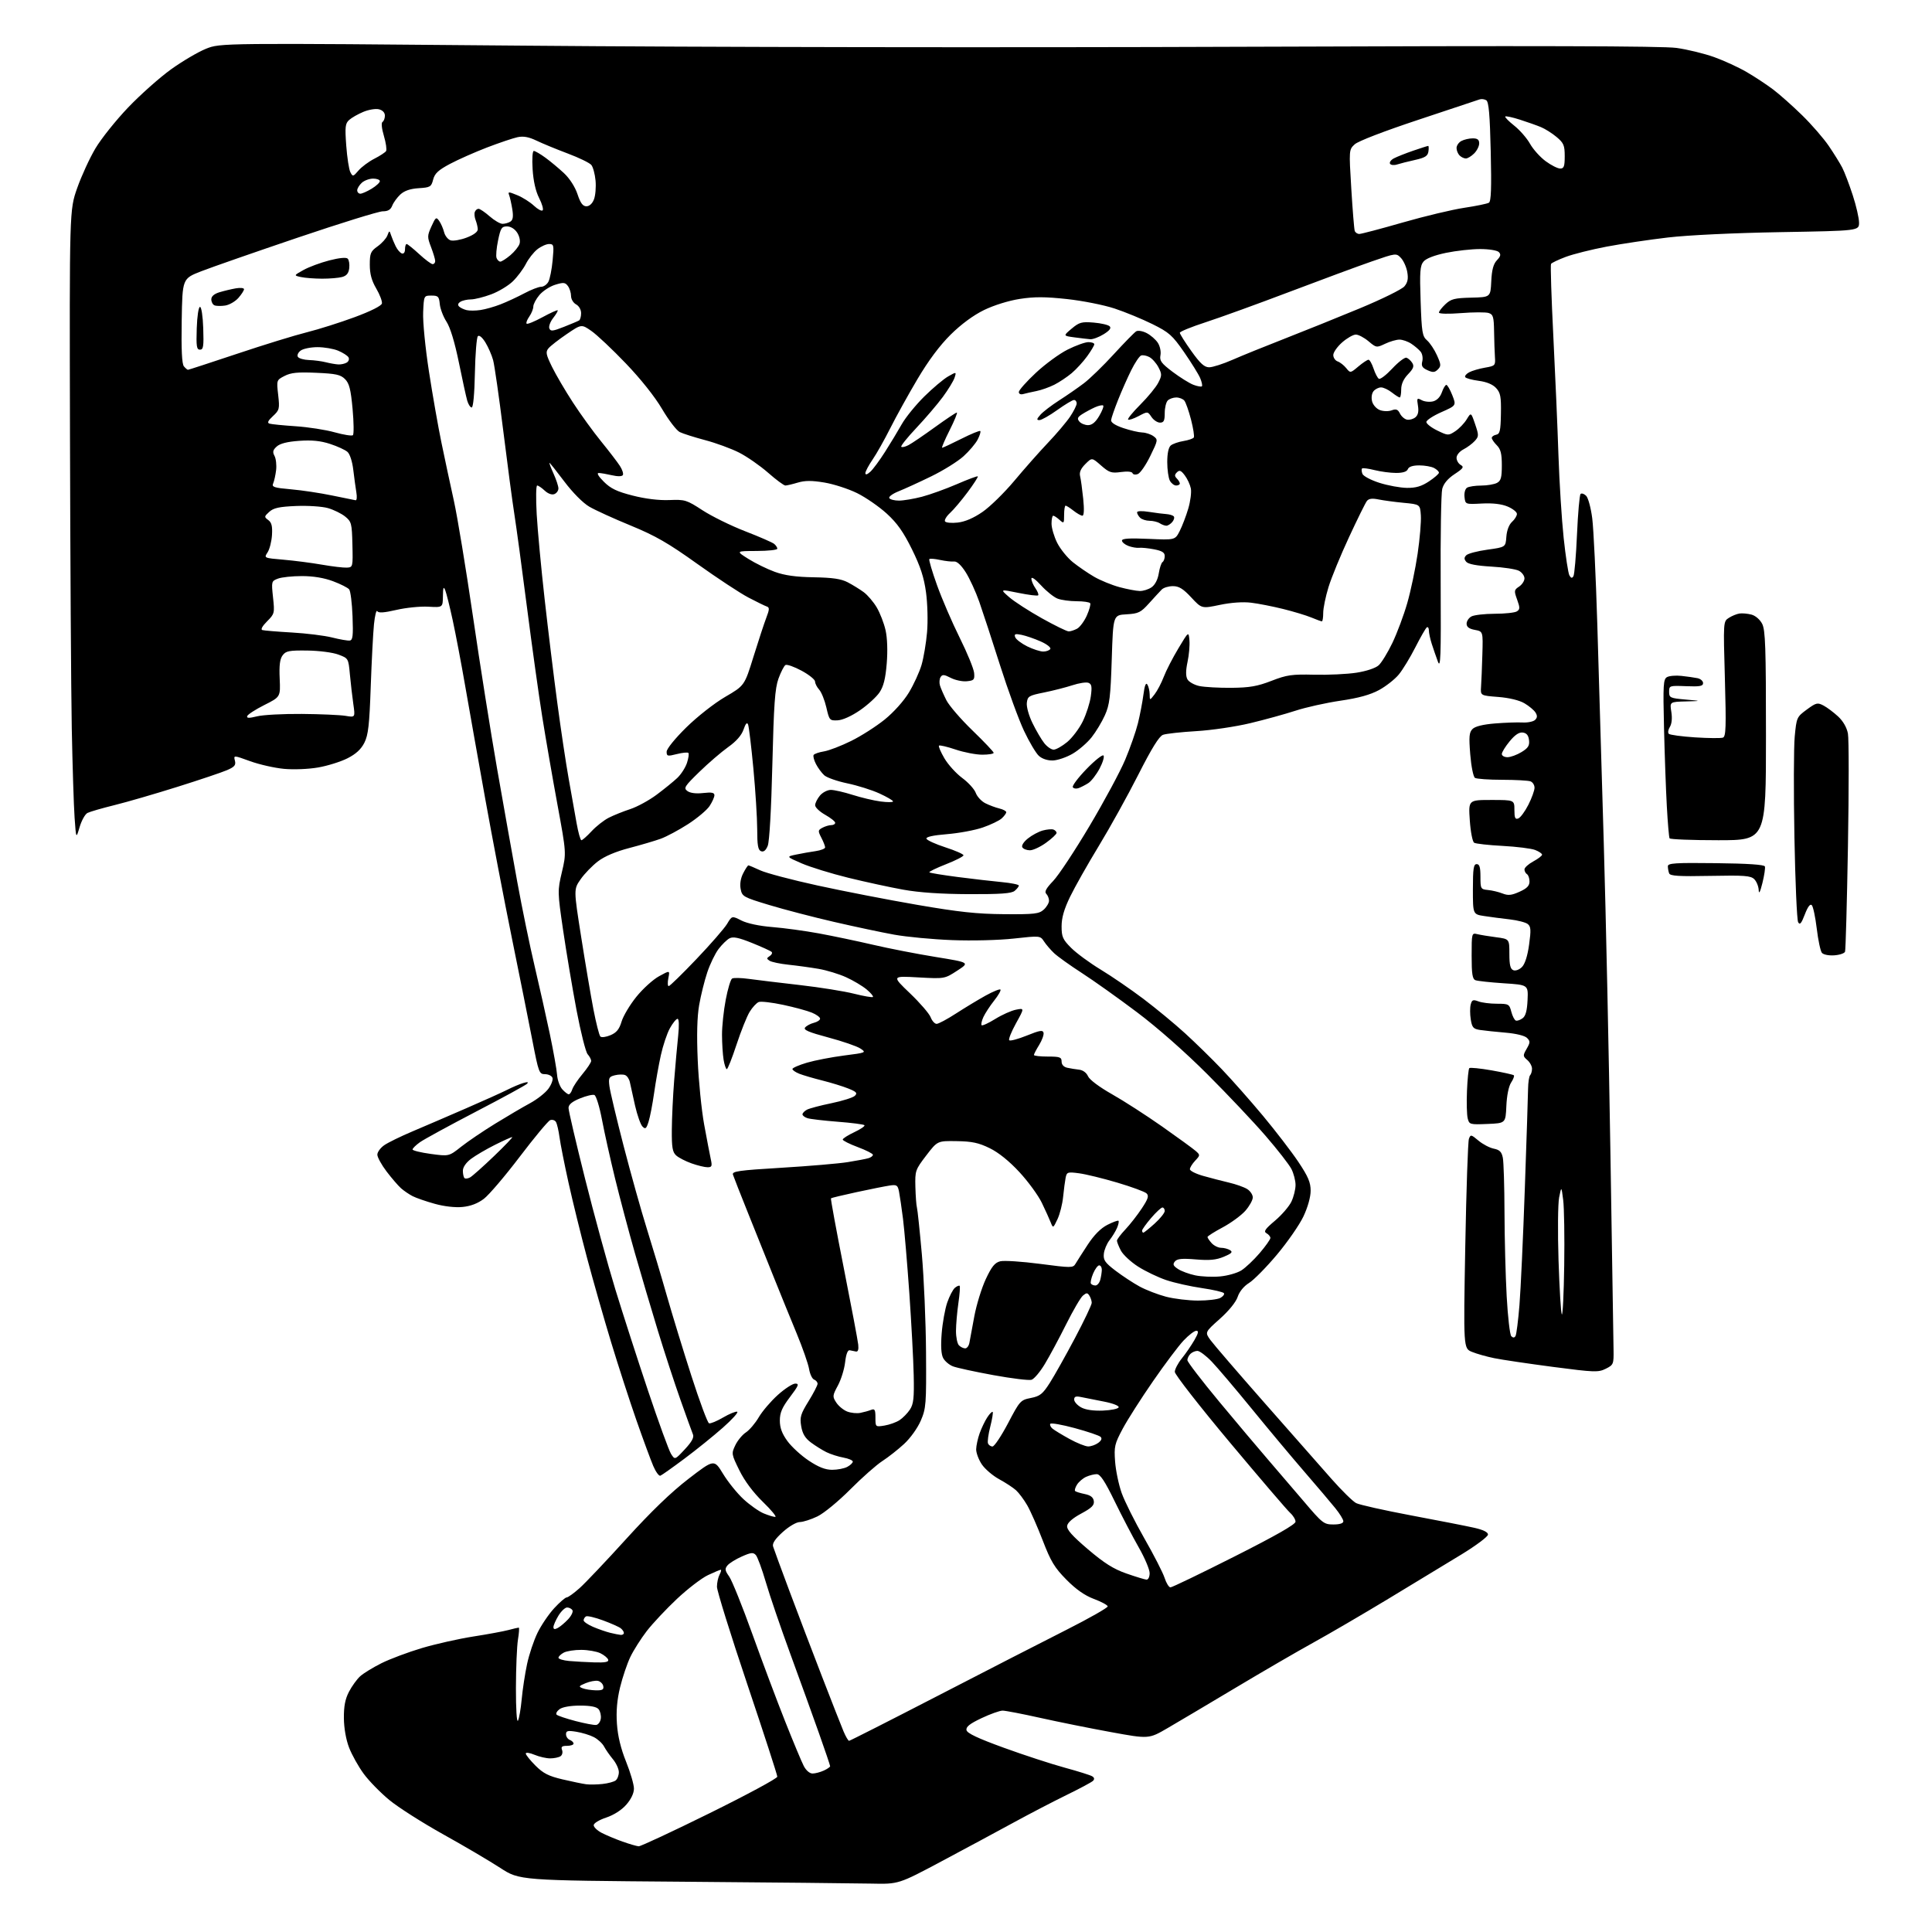 <?xml version="1.0" encoding="UTF-8" standalone="no"?>
<svg 
  version="1.1" 
  xmlns="http://www.w3.org/2000/svg" 
  xmlns:xlink="http://www.w3.org/1999/xlink" 
  xmlns:svg="http://www.w3.org/2000/svg"
  xmlns:rdf="http://www.w3.org/1999/02/22-rdf-syntax-ns#"
  xmlns:cc="http://creativecommons.org/ns#"
  xmlns:dc="http://purl.org/dc/elements/1.1/"
  viewBox="0 0 768 768"
  width="768"
  height="768"
>
<style>svg {background-color: white; }</style>"
<path stroke="none" fill="black" fill-rule="evenodd" d="M346.35,748.76C340.38,748.63 306.48,748.30 271.00,748.01C206.50,747.50 206.50,747.50 198.82,742.50C194.60,739.75 184.40,733.75 176.15,729.16C167.91,724.57 158.28,718.44 154.76,715.53C151.23,712.62 146.65,707.93 144.57,705.09C142.49,702.26 139.88,697.59 138.77,694.72C137.54,691.52 136.74,686.99 136.70,683.00C136.66,678.27 137.21,675.41 138.72,672.50C139.87,670.30 141.86,667.54 143.15,666.36C144.44,665.18 148.26,662.84 151.64,661.15C155.01,659.47 162.24,656.76 167.71,655.13C173.17,653.51 182.34,651.45 188.07,650.55C193.81,649.66 200.13,648.49 202.12,647.96C204.10,647.43 205.95,647.00 206.21,647.00C206.47,647.00 206.33,649.14 205.90,651.75C205.47,654.36 205.11,663.02 205.09,671.00C205.07,679.28 205.42,684.86 205.90,684.00C206.36,683.17 207.02,679.35 207.38,675.50C207.73,671.65 208.69,665.36 209.51,661.52C210.32,657.68 212.20,652.07 213.68,649.05C215.15,646.03 218.14,641.64 220.31,639.28C222.48,636.93 224.71,635.00 225.26,635.00C225.81,635.00 228.11,633.34 230.38,631.32C232.65,629.30 241.03,620.46 249.00,611.67C258.80,600.88 266.81,593.15 273.69,587.86C283.87,580.03 283.87,580.03 287.43,585.88C289.38,589.09 293.03,593.62 295.55,595.94C298.06,598.26 301.65,600.79 303.53,601.58C305.40,602.36 307.49,603.00 308.17,603.00C308.86,603.00 306.66,600.32 303.29,597.05C299.38,593.24 296.00,588.72 293.92,584.50C290.75,578.05 290.71,577.82 292.30,574.50C293.19,572.63 295.08,570.34 296.50,569.41C297.92,568.48 300.23,565.76 301.63,563.37C303.03,560.98 306.43,557.00 309.19,554.52C311.96,552.03 315.08,550.00 316.14,550.00C317.78,550.00 317.46,550.80 314.03,555.34C310.88,559.51 310.00,561.56 310.00,564.69C310.00,567.56 310.85,569.88 313.00,572.84C314.65,575.11 318.47,578.62 321.49,580.62C325.41,583.23 328.08,584.27 330.80,584.27C332.90,584.27 335.61,583.75 336.81,583.10C338.01,582.46 339.00,581.52 339.00,581.01C339.00,580.50 337.31,579.79 335.25,579.41C333.19,579.04 330.15,578.06 328.50,577.25C326.85,576.43 324.08,574.70 322.34,573.40C320.05,571.69 318.99,569.91 318.49,566.95C317.89,563.36 318.24,562.14 321.40,557.03C323.38,553.82 325.00,550.69 325.00,550.07C325.00,549.45 324.38,548.70 323.62,548.41C322.86,548.12 321.96,546.22 321.62,544.19C321.28,542.16 319.05,535.77 316.66,530.00C314.27,524.23 310.24,514.33 307.70,508.00C305.16,501.68 300.55,490.20 297.47,482.50C294.38,474.80 291.63,467.80 291.36,466.95C290.94,465.60 293.55,465.23 310.68,464.20C321.58,463.54 333.43,462.54 337.00,461.96C340.57,461.39 344.29,460.69 345.25,460.39C346.21,460.10 347.00,459.50 347.00,459.05C347.00,458.61 344.30,457.23 341.00,456.00C337.70,454.77 335.00,453.41 335.00,452.99C335.00,452.57 337.07,451.25 339.61,450.05C342.15,448.86 343.95,447.62 343.62,447.28C343.29,446.95 338.51,446.33 333.00,445.91C327.49,445.48 322.09,444.85 320.99,444.50C319.90,444.15 319.00,443.46 319.00,442.97C319.00,442.47 319.80,441.64 320.77,441.12C321.74,440.60 326.13,439.44 330.52,438.54C334.91,437.63 339.10,436.31 339.83,435.59C340.92,434.50 340.47,434.01 337.21,432.70C335.05,431.83 330.40,430.40 326.89,429.52C323.37,428.64 319.26,427.43 317.75,426.84C316.24,426.24 315.00,425.39 315.00,424.95C315.00,424.51 317.59,423.38 320.75,422.44C323.91,421.51 330.55,420.23 335.50,419.59C344.35,418.46 344.46,418.41 342.00,416.79C340.62,415.88 334.89,413.91 329.26,412.41C321.41,410.31 319.26,409.39 320.05,408.44C320.62,407.75 322.19,406.92 323.54,406.58C324.89,406.24 326.00,405.50 326.00,404.93C326.00,404.36 324.54,403.29 322.75,402.55C320.96,401.80 315.84,400.41 311.36,399.45C306.88,398.49 302.49,397.98 301.61,398.32C300.73,398.66 299.11,400.41 298.00,402.22C296.89,404.02 294.55,409.89 292.78,415.25C291.02,420.61 289.28,425.00 288.92,425.00C288.56,425.00 287.98,423.31 287.64,421.25C287.30,419.19 287.02,414.73 287.01,411.34C287.00,407.95 287.67,401.68 288.49,397.41C289.30,393.13 290.44,389.34 291.02,388.99C291.59,388.63 294.64,388.70 297.78,389.14C300.93,389.57 310.02,390.67 318.00,391.58C325.98,392.49 335.65,394.04 339.50,395.02C343.35,395.99 346.73,396.57 347.00,396.31C347.27,396.04 346.15,394.70 344.50,393.32C342.85,391.94 339.19,389.76 336.37,388.48C333.55,387.19 328.60,385.68 325.37,385.13C322.14,384.58 316.77,383.84 313.43,383.49C310.10,383.14 306.72,382.43 305.93,381.92C304.69,381.12 304.70,380.87 305.97,380.05C306.78,379.53 307.12,378.79 306.73,378.40C306.34,378.01 302.84,376.41 298.94,374.84C293.57,372.68 291.41,372.24 289.97,373.01C288.93,373.57 286.98,375.48 285.63,377.26C284.28,379.04 282.26,383.20 281.16,386.50C280.05,389.81 278.60,395.66 277.93,399.50C277.11,404.21 276.92,411.40 277.36,421.50C277.71,429.75 278.86,441.23 279.91,447.00C280.97,452.77 282.15,458.96 282.54,460.75C283.16,463.57 282.99,464.00 281.25,464.00C280.15,464.00 277.30,463.31 274.93,462.47C272.55,461.63 269.79,460.21 268.80,459.32C267.32,457.98 267.01,456.15 267.06,449.10C267.09,444.37 267.51,435.55 267.99,429.50C268.47,423.45 269.19,415.46 269.58,411.75C270.01,407.61 269.92,405.00 269.33,405.00C268.80,405.00 267.43,406.69 266.29,408.75C265.15,410.81 263.53,415.65 262.69,419.50C261.84,423.35 260.64,430.10 260.02,434.50C259.39,438.90 258.41,444.01 257.83,445.85C256.94,448.69 256.57,449.00 255.41,447.83C254.65,447.08 253.32,443.32 252.44,439.48C251.56,435.64 250.64,431.47 250.39,430.21C250.14,428.95 249.28,427.66 248.47,427.35C247.66,427.04 245.83,427.08 244.40,427.44C242.07,428.02 241.85,428.47 242.26,431.79C242.51,433.83 245.05,444.50 247.89,455.50C250.74,466.50 254.90,481.35 257.14,488.50C259.38,495.65 262.95,507.57 265.06,515.00C267.18,522.42 271.58,536.81 274.85,546.96C278.12,557.12 281.27,565.59 281.85,565.78C282.43,565.98 284.95,564.94 287.44,563.48C289.94,562.02 292.46,560.99 293.05,561.18C293.64,561.38 291.07,564.23 287.35,567.52C283.63,570.81 276.74,576.37 272.04,579.87C267.34,583.38 263.05,586.42 262.50,586.62C261.95,586.83 260.68,585.08 259.68,582.75C258.68,580.41 255.65,572.20 252.96,564.50C250.27,556.80 245.75,542.85 242.91,533.50C240.07,524.15 235.77,509.07 233.35,500.00C230.93,490.93 227.62,477.49 226.00,470.16C224.37,462.82 222.76,454.66 222.41,452.03C222.06,449.41 221.42,446.68 220.99,445.98C220.56,445.28 219.53,444.97 218.70,445.28C217.88,445.60 212.44,452.13 206.62,459.80C200.80,467.46 194.39,474.99 192.37,476.53C189.91,478.40 187.11,479.47 183.84,479.79C180.88,480.07 176.54,479.58 172.74,478.51C169.31,477.56 165.38,476.19 164.00,475.48C162.62,474.77 160.56,473.36 159.41,472.35C158.27,471.33 155.68,468.33 153.66,465.67C151.65,463.02 150.00,460.01 150.00,458.99C150.00,457.97 151.24,456.28 152.75,455.23C154.26,454.18 159.32,451.71 164.00,449.73C168.68,447.75 178.20,443.66 185.16,440.63C192.12,437.61 199.55,434.26 201.66,433.20C203.77,432.13 206.62,430.92 208.00,430.52C209.73,430.00 210.19,430.10 209.50,430.82C208.95,431.40 199.81,436.39 189.18,441.91C178.56,447.44 168.55,452.90 166.93,454.05C165.32,455.20 164.00,456.49 164.00,456.93C164.00,457.36 167.26,458.16 171.23,458.70C178.47,459.68 178.47,459.68 183.29,455.86C185.95,453.76 192.03,449.64 196.81,446.70C201.59,443.76 207.81,440.10 210.63,438.58C213.45,437.06 216.75,434.47 217.96,432.84C219.17,431.20 219.91,429.22 219.61,428.43C219.31,427.64 217.97,427.00 216.64,427.00C214.34,427.00 214.11,426.39 211.66,413.75C210.25,406.46 206.58,388.12 203.50,373.00C200.43,357.88 195.65,332.90 192.88,317.50C190.11,302.10 186.55,282.03 184.96,272.91C183.38,263.78 181.12,251.90 179.95,246.51C178.78,241.12 177.45,235.76 176.98,234.60C176.32,232.97 176.11,233.51 176.07,237.00C176.00,241.50 176.00,241.50 170.24,241.17C167.07,240.99 161.36,241.57 157.56,242.45C152.64,243.59 150.45,243.74 149.97,242.95C149.60,242.35 149.01,244.70 148.66,248.18C148.31,251.65 147.73,262.82 147.37,273.00C146.84,288.22 146.39,292.16 144.85,295.24C143.54,297.84 141.50,299.73 138.12,301.44C135.46,302.79 130.22,304.43 126.49,305.08C122.62,305.75 116.76,305.99 112.88,305.63C109.14,305.28 103.09,303.91 99.45,302.59C92.83,300.19 92.83,300.19 93.38,302.37C93.83,304.16 93.25,304.85 90.21,306.16C88.17,307.04 79.30,310.03 70.50,312.79C61.70,315.56 50.45,318.83 45.50,320.05C40.55,321.27 35.72,322.67 34.77,323.16C33.82,323.65 32.42,326.17 31.65,328.77C30.25,333.50 30.25,333.50 29.65,325.00C29.32,320.32 28.82,304.35 28.53,289.50C28.25,274.65 27.93,222.22 27.82,173.00C27.61,83.50 27.61,83.50 30.68,74.77C32.37,69.97 35.63,62.87 37.93,59.00C40.23,55.12 46.09,47.80 50.94,42.72C55.80,37.64 63.45,30.84 67.94,27.60C72.43,24.37 78.69,20.68 81.85,19.40C87.60,17.08 87.60,17.08 208.55,18.15C278.41,18.77 399.00,18.96 494.04,18.59C610.73,18.15 660.87,18.28 666.43,19.05C670.75,19.65 677.48,21.29 681.39,22.69C685.30,24.09 691.12,26.77 694.33,28.64C697.54,30.50 702.26,33.62 704.83,35.56C707.40,37.50 712.58,42.10 716.35,45.79C720.13,49.48 724.90,54.98 726.96,58.00C729.02,61.02 731.44,64.93 732.34,66.67C733.23,68.41 735.10,73.31 736.48,77.55C737.87,81.79 739.00,86.72 739.00,88.50C739.00,91.74 739.00,91.74 707.75,92.28C689.21,92.60 671.01,93.47 663.00,94.41C655.58,95.28 644.62,96.91 638.66,98.04C632.70,99.17 625.40,101.00 622.43,102.11C619.46,103.22 616.82,104.48 616.56,104.91C616.29,105.34 616.70,118.24 617.47,133.59C618.24,148.94 619.16,170.28 619.51,181.00C619.87,191.72 620.80,206.50 621.58,213.84C622.36,221.17 623.39,227.87 623.86,228.72C624.50,229.85 624.92,229.94 625.46,229.06C625.87,228.40 626.51,220.94 626.88,212.49C627.25,204.03 627.89,196.78 628.30,196.37C628.71,195.96 629.71,196.28 630.52,197.09C631.33,197.90 632.42,201.94 632.94,206.06C633.47,210.18 634.37,229.07 634.95,248.03C635.52,266.99 636.68,306.12 637.52,335.00C638.37,363.88 639.56,419.68 640.18,459.00C640.80,498.32 641.35,533.20 641.41,536.50C641.50,542.28 641.39,542.56 638.31,544.10C635.34,545.58 633.85,545.52 617.31,543.36C607.51,542.07 597.02,540.52 594.00,539.90C590.98,539.29 586.98,538.16 585.12,537.39C581.73,535.99 581.73,535.99 582.47,495.29C582.88,472.91 583.53,453.74 583.92,452.70C584.58,450.91 584.79,450.96 587.71,453.41C589.41,454.84 592.15,456.28 593.80,456.61C596.13,457.08 596.93,457.88 597.40,460.23C597.73,461.89 598.03,471.63 598.06,481.88C598.09,492.12 598.48,507.17 598.93,515.32C599.38,523.47 600.20,530.60 600.76,531.16C601.45,531.85 601.99,531.83 602.44,531.10C602.80,530.51 603.51,524.96 604.01,518.76C604.51,512.57 605.47,491.75 606.14,472.50C606.82,453.25 607.40,435.40 607.43,432.83C607.47,430.27 607.84,427.83 608.25,427.42C608.66,427.00 609.00,425.84 609.00,424.82C609.00,423.81 608.15,422.25 607.12,421.37C605.35,419.85 605.33,419.59 606.87,416.91C608.32,414.39 608.33,413.90 607.00,412.58C606.11,411.70 602.64,410.85 598.50,410.50C594.65,410.17 590.09,409.69 588.37,409.43C585.66,409.02 585.17,408.47 584.65,405.23C584.32,403.18 584.31,400.52 584.63,399.31C585.12,397.45 585.57,397.27 587.67,398.06C589.02,398.58 592.34,399.00 595.04,399.00C599.71,399.00 599.98,399.15 600.77,402.18C601.22,403.93 602.04,405.51 602.59,405.70C603.13,405.88 604.34,405.46 605.27,404.76C606.47,403.87 607.04,401.74 607.23,397.50C607.50,391.50 607.50,391.50 597.77,390.87C592.42,390.52 587.36,389.97 586.52,389.65C585.31,389.18 585.00,387.18 585.00,379.92C585.00,370.95 585.04,370.79 587.25,371.34C588.49,371.64 591.86,372.20 594.75,372.57C600.00,373.26 600.00,373.26 600.00,379.16C600.00,383.62 600.39,385.21 601.58,385.67C602.48,386.02 603.97,385.46 605.02,384.39C606.20,383.19 607.23,379.95 607.84,375.50C608.65,369.64 608.56,368.31 607.29,367.31C606.46,366.65 603.24,365.83 600.14,365.47C597.04,365.12 592.48,364.52 590.00,364.14C585.50,363.45 585.50,363.45 585.50,353.48C585.50,345.28 585.77,343.50 587.00,343.50C588.13,343.50 588.50,344.72 588.50,348.50C588.50,353.32 588.61,353.51 591.50,353.79C593.15,353.95 595.75,354.57 597.29,355.18C599.52,356.05 600.86,355.92 604.04,354.48C606.98,353.16 608.00,352.11 608.00,350.41C608.00,349.15 607.55,347.84 607.00,347.50C606.45,347.16 606.00,346.30 606.00,345.60C606.00,344.89 607.58,343.47 609.50,342.43C611.42,341.39 613.00,340.19 613.00,339.75C613.00,339.31 611.76,338.47 610.25,337.88C608.74,337.29 602.93,336.56 597.33,336.26C591.74,335.97 586.64,335.40 586.00,335.00C585.35,334.60 584.58,330.68 584.27,326.14C583.71,318.00 583.71,318.00 592.86,318.00C602.00,318.00 602.00,318.00 602.00,321.97C602.00,325.14 602.31,325.82 603.55,325.34C604.40,325.02 606.20,322.57 607.55,319.91C608.90,317.25 610.00,314.20 610.00,313.14C610.00,312.08 609.29,310.94 608.42,310.61C607.55,310.27 602.49,309.99 597.17,309.98C591.85,309.98 586.97,309.63 586.32,309.22C585.67,308.80 584.83,304.66 584.45,299.93C583.87,292.79 584.02,291.12 585.36,289.78C586.40,288.74 589.54,287.97 594.23,287.59C598.23,287.26 603.19,287.09 605.25,287.20C607.32,287.31 609.56,286.84 610.23,286.17C611.13,285.27 611.17,284.49 610.37,283.22C609.78,282.28 607.79,280.62 605.96,279.55C603.92,278.36 599.90,277.39 595.57,277.05C588.50,276.50 588.50,276.50 588.74,273.00C588.88,271.07 589.11,265.34 589.26,260.25C589.54,251.00 589.54,251.00 586.27,250.39C583.97,249.96 583.00,249.23 583.00,247.92C583.00,246.90 583.87,245.60 584.93,245.04C586.00,244.47 590.16,243.99 594.18,243.98C598.21,243.98 602.16,243.55 602.97,243.04C604.24,242.24 604.25,241.59 603.08,238.35C601.81,234.84 601.86,234.50 603.86,233.18C605.04,232.39 606.00,230.93 606.00,229.91C606.00,228.90 605.01,227.54 603.81,226.90C602.61,226.25 597.66,225.50 592.82,225.23C587.00,224.89 583.62,224.25 582.85,223.32C581.96,222.25 581.97,221.63 582.88,220.71C583.54,220.04 587.32,219.05 591.29,218.50C598.50,217.50 598.50,217.50 598.80,213.36C598.99,210.82 599.86,208.53 601.05,207.45C602.12,206.48 603.00,205.06 603.00,204.29C603.00,203.53 601.34,202.21 599.31,201.36C596.88,200.34 593.41,199.93 589.06,200.16C582.50,200.50 582.50,200.50 582.17,197.61C581.98,195.97 582.41,194.35 583.17,193.87C583.90,193.41 586.44,193.02 588.82,193.02C591.19,193.01 594.00,192.53 595.07,191.96C596.65,191.12 597.00,189.84 597.00,184.96C597.00,180.33 596.55,178.55 595.00,177.00C593.90,175.90 593.00,174.58 593.00,174.07C593.00,173.56 593.79,173.00 594.75,172.81C596.23,172.53 596.52,171.23 596.64,164.49C596.76,157.70 596.47,156.16 594.73,154.26C593.40,152.81 590.97,151.80 587.82,151.38C585.14,151.03 582.73,150.37 582.45,149.92C582.17,149.47 582.88,148.60 584.02,147.99C585.16,147.38 587.98,146.55 590.30,146.15C594.35,145.45 594.49,145.30 594.26,141.96C594.13,140.06 593.98,135.48 593.92,131.79C593.83,125.94 593.55,124.99 591.75,124.42C590.62,124.06 585.71,124.08 580.84,124.46C575.75,124.86 572.00,124.77 572.00,124.25C572.00,123.75 573.16,122.26 574.58,120.92C576.80,118.84 578.22,118.48 584.83,118.32C592.50,118.14 592.50,118.14 592.80,111.83C593.02,107.26 593.64,104.94 595.05,103.45C596.55,101.85 596.72,101.12 595.79,100.19C595.12,99.52 591.86,99.00 588.37,99.00C584.94,99.00 578.84,99.68 574.82,100.51C570.20,101.47 566.90,102.74 565.88,103.97C564.49,105.62 564.32,107.97 564.72,119.71C565.14,132.14 565.39,133.68 567.28,135.31C568.43,136.31 570.21,138.98 571.22,141.24C572.86,144.90 572.90,145.53 571.57,146.86C570.34,148.08 569.60,148.14 567.43,147.15C565.36,146.21 564.92,145.46 565.38,143.64C565.70,142.36 565.40,140.64 564.73,139.81C564.05,138.97 562.39,137.55 561.03,136.65C559.67,135.74 557.55,135.00 556.31,135.00C555.08,135.00 552.51,135.74 550.61,136.65C547.21,138.27 547.08,138.25 544.00,135.65C542.26,134.19 540.00,133.00 538.96,133.00C537.92,133.00 535.48,134.40 533.53,136.10C531.59,137.81 530.00,140.07 530.00,141.13C530.00,142.20 530.79,143.34 531.75,143.68C532.71,144.01 534.24,145.21 535.14,146.33C536.78,148.36 536.79,148.36 539.97,145.68C541.72,144.21 543.53,143.00 544.00,143.00C544.46,143.00 545.36,144.57 546.00,146.49C546.63,148.40 547.58,150.24 548.12,150.57C548.66,150.91 551.06,149.06 553.47,146.48C555.87,143.90 558.41,141.97 559.10,142.20C559.79,142.43 560.83,143.36 561.40,144.27C562.22,145.57 561.85,146.55 559.72,148.77C557.92,150.65 557.00,152.69 557.00,154.80C557.00,156.56 556.73,158.00 556.41,158.00C556.08,158.00 554.67,157.10 553.27,156.00C551.87,154.90 549.95,154.00 548.99,154.00C548.03,154.00 546.69,154.67 546.01,155.49C545.30,156.35 545.05,158.04 545.42,159.52C545.77,160.95 547.14,162.48 548.52,163.01C549.89,163.53 551.97,163.58 553.22,163.11C554.98,162.46 555.68,162.73 556.50,164.38C557.08,165.54 558.35,166.64 559.32,166.82C560.30,167.01 561.79,166.59 562.65,165.88C563.71,164.99 564.03,163.57 563.66,161.29C563.16,158.23 563.27,158.07 565.16,159.08C566.27,159.68 568.30,159.89 569.66,159.55C571.21,159.16 572.51,157.82 573.16,155.96C573.73,154.33 574.53,153.00 574.95,153.00C575.36,153.00 576.42,154.85 577.31,157.10C578.92,161.20 578.92,161.20 572.96,163.84C569.68,165.29 567.00,167.05 567.00,167.75C567.00,168.45 568.96,169.98 571.35,171.14C575.59,173.20 575.76,173.21 578.49,171.42C580.02,170.41 582.06,168.30 583.02,166.72C584.76,163.86 584.76,163.86 586.38,168.60C587.89,173.04 587.88,173.47 586.25,175.28C585.29,176.34 583.27,177.85 581.75,178.63C580.20,179.43 579.00,180.89 579.00,181.98C579.00,183.03 579.75,184.32 580.66,184.83C582.06,185.62 581.69,186.18 578.22,188.47C575.49,190.28 573.85,192.25 573.31,194.34C572.86,196.08 572.58,213.03 572.69,232.00C572.84,261.20 572.67,265.96 571.58,263.00C570.87,261.07 569.77,257.89 569.14,255.93C568.51,253.96 568.00,251.58 568.00,250.62C568.00,249.66 567.64,249.10 567.20,249.37C566.77,249.64 564.72,253.20 562.65,257.27C560.58,261.35 557.61,266.23 556.05,268.12C554.49,270.02 550.95,272.80 548.20,274.30C544.69,276.20 540.07,277.48 532.84,278.54C527.15,279.38 519.12,281.16 515.00,282.51C510.88,283.85 502.77,286.09 497.00,287.47C491.23,288.86 481.55,290.29 475.50,290.64C469.45,291.00 463.51,291.65 462.31,292.10C460.78,292.66 457.80,297.48 452.50,307.94C448.31,316.20 441.26,328.93 436.82,336.23C432.38,343.53 427.23,352.64 425.38,356.47C422.98,361.41 422.00,364.84 422.00,368.22C422.00,372.42 422.46,373.46 425.81,376.81C427.90,378.90 433.19,382.79 437.56,385.44C441.93,388.09 449.57,393.33 454.54,397.08C459.50,400.83 466.93,406.96 471.04,410.71C475.14,414.45 481.75,420.91 485.72,425.07C489.69,429.22 497.05,437.55 502.06,443.56C507.07,449.58 513.39,457.80 516.09,461.83C520.01,467.69 521.00,470.01 521.00,473.33C521.00,475.84 519.86,479.91 518.13,483.56C516.56,486.89 511.82,493.72 507.61,498.74C503.40,503.76 498.42,508.81 496.54,509.98C494.45,511.27 492.69,513.42 491.99,515.53C491.30,517.61 488.49,521.07 484.89,524.28C478.93,529.60 478.93,529.60 481.21,532.74C482.47,534.47 492.14,545.70 502.69,557.69C513.25,569.69 525.22,583.28 529.29,587.89C533.36,592.50 537.77,596.83 539.09,597.51C540.42,598.19 550.27,600.39 561.00,602.41C571.73,604.42 582.98,606.63 586.00,607.31C589.60,608.12 591.50,609.05 591.50,610.01C591.50,610.82 586.77,614.36 581.00,617.89C575.23,621.42 562.17,629.34 552.00,635.48C541.83,641.63 528.33,649.51 522.00,653.00C515.67,656.49 501.73,664.59 491.00,671.01C480.27,677.42 468.16,684.61 464.08,686.98C456.66,691.29 456.66,691.29 441.58,688.53C433.29,687.02 420.67,684.48 413.55,682.89C406.43,681.30 399.68,680.00 398.55,680.00C397.42,680.00 393.65,681.35 390.18,682.99C385.49,685.21 383.94,686.44 384.19,687.74C384.43,688.99 388.64,690.98 399.01,694.75C406.98,697.65 417.85,701.20 423.17,702.65C428.49,704.10 433.44,705.65 434.16,706.10C435.04,706.64 435.15,707.25 434.49,707.91C433.95,708.45 429.23,710.98 424.00,713.53C418.77,716.09 409.32,721.00 403.00,724.45C396.68,727.90 383.78,734.84 374.35,739.86C357.20,749.00 357.20,749.00 346.35,748.76zM253.89,733.93C254.65,733.97 267.36,728.04 282.13,720.75C296.90,713.46 308.99,706.94 308.99,706.26C309.00,705.58 303.60,688.96 297.00,669.33C290.40,649.71 285.00,632.35 285.00,630.76C285.00,629.17 285.47,627.00 286.04,625.93C286.60,624.87 286.82,624.00 286.52,624.00C286.22,624.00 283.93,624.96 281.42,626.14C278.91,627.32 273.36,631.58 269.08,635.60C264.80,639.63 259.42,645.37 257.11,648.35C254.81,651.34 251.87,655.97 250.58,658.64C249.30,661.31 247.46,666.76 246.49,670.74C245.28,675.75 244.89,680.21 245.24,685.24C245.57,690.12 246.77,695.05 248.87,700.28C250.59,704.55 252.00,709.37 252.00,710.99C252.00,712.84 250.87,715.22 248.95,717.40C247.08,719.54 244.00,721.50 240.95,722.52C238.17,723.44 236.00,724.77 236.00,725.55C236.00,726.32 237.44,727.69 239.20,728.60C240.96,729.51 244.67,731.07 247.45,732.06C250.23,733.04 253.13,733.89 253.89,733.93zM239.50,709.16C241.70,708.92 244.06,708.29 244.75,707.74C245.44,707.20 246.00,705.72 246.00,704.45C246.00,703.19 244.94,700.88 243.65,699.33C242.36,697.77 240.77,695.49 240.12,694.26C239.47,693.03 237.65,691.35 236.08,690.54C234.50,689.72 231.36,688.76 229.10,688.40C225.68,687.85 225.00,688.02 225.00,689.40C225.00,690.32 225.68,691.32 226.50,691.64C227.32,691.95 228.00,692.62 228.00,693.11C228.00,693.60 226.83,694.00 225.39,694.00C223.37,694.00 222.93,694.37 223.43,695.67C223.78,696.59 223.49,697.71 222.78,698.15C222.08,698.60 220.25,698.98 218.72,698.98C217.19,698.99 214.38,698.35 212.47,697.55C210.56,696.75 209.00,696.53 209.00,697.05C209.00,697.57 210.74,699.74 212.86,701.86C215.95,704.95 218.08,706.03 223.61,707.33C227.40,708.22 231.62,709.09 233.00,709.27C234.38,709.45 237.30,709.40 239.50,709.16zM322.98,705.00C324.04,705.00 326.05,704.48 327.45,703.84C328.85,703.20 330.00,702.41 329.99,702.09C329.99,701.77 328.00,695.88 325.56,689.00C323.13,682.12 318.01,667.95 314.18,657.50C310.35,647.05 305.97,634.23 304.45,629.00C302.92,623.77 301.13,618.89 300.45,618.15C299.43,617.03 298.51,617.12 294.87,618.74C292.46,619.80 289.90,621.40 289.18,622.28C288.06,623.63 288.17,624.32 289.86,626.69C290.96,628.24 295.10,638.50 299.05,649.50C303.00,660.50 308.87,676.13 312.09,684.24C315.31,692.35 318.64,700.34 319.50,701.99C320.41,703.76 321.85,705.00 322.98,705.00zM337.52,692.00C337.86,692.00 353.74,683.94 372.82,674.09C391.89,664.23 414.93,652.42 424.00,647.84C433.07,643.25 440.42,639.07 440.33,638.55C440.23,638.02 437.76,636.69 434.83,635.60C431.19,634.23 427.72,631.80 423.90,627.93C419.20,623.17 417.71,620.69 414.51,612.38C412.42,606.95 409.65,600.65 408.35,598.40C407.05,596.14 405.04,593.45 403.90,592.41C402.75,591.37 399.73,589.39 397.19,588.01C394.65,586.63 391.54,583.97 390.28,582.10C389.03,580.23 388.02,577.53 388.04,576.10C388.07,574.67 388.69,571.82 389.42,569.76C390.16,567.70 391.52,564.85 392.46,563.42C393.39,561.99 394.36,561.02 394.60,561.26C394.84,561.50 394.41,564.13 393.65,567.10C392.89,570.07 392.48,573.06 392.74,573.75C393.00,574.44 393.81,575.00 394.54,575.00C395.26,575.00 398.03,570.85 400.70,565.78C405.39,556.84 405.67,556.53 409.78,555.72C413.43,554.99 414.47,554.17 417.33,549.69C419.15,546.84 423.64,538.83 427.32,531.89C430.99,524.96 433.99,518.66 433.98,517.89C433.98,517.13 433.56,515.85 433.06,515.06C432.29,513.84 431.91,513.83 430.49,515.01C429.57,515.77 426.56,520.92 423.80,526.45C421.04,531.98 417.24,539.06 415.35,542.19C413.47,545.33 411.08,548.16 410.06,548.48C409.03,548.81 402.19,547.97 394.85,546.63C387.51,545.29 380.29,543.72 378.81,543.14C377.33,542.57 375.58,541.09 374.93,539.86C374.13,538.38 373.93,535.10 374.33,530.07C374.66,525.90 375.65,520.39 376.53,517.81C377.42,515.23 378.80,512.58 379.60,511.92C380.40,511.26 381.24,510.91 381.48,511.14C381.71,511.38 381.49,514.48 380.97,518.04C380.46,521.59 380.03,526.55 380.02,529.05C380.01,531.55 380.54,534.14 381.20,534.80C381.86,535.46 382.98,536.00 383.68,536.00C384.39,536.00 385.14,534.99 385.36,533.75C385.58,532.51 386.47,527.75 387.32,523.17C388.18,518.59 390.23,511.97 391.87,508.46C394.21,503.47 395.46,501.92 397.61,501.38C399.12,501.00 406.24,501.47 413.43,502.41C425.74,504.03 426.56,504.03 427.50,502.42C428.05,501.49 430.23,498.07 432.35,494.83C434.91,490.92 437.56,488.25 440.20,486.90C442.40,485.78 444.39,485.05 444.62,485.29C444.86,485.53 444.60,486.80 444.04,488.11C443.48,489.43 442.13,491.62 441.05,493.00C439.97,494.38 438.95,496.82 438.79,498.43C438.54,500.91 439.25,501.93 443.45,505.13C446.18,507.20 450.49,510.04 453.03,511.42C455.57,512.80 460.30,514.62 463.53,515.47C466.77,516.31 472.51,517.00 476.28,517.00C480.05,517.00 484.01,516.53 485.09,515.95C486.17,515.37 486.82,514.52 486.54,514.07C486.26,513.61 482.31,512.69 477.76,512.03C473.22,511.37 466.85,509.95 463.61,508.86C460.38,507.77 455.33,505.36 452.41,503.49C449.49,501.62 446.40,498.74 445.55,497.09C444.70,495.45 444.00,493.69 444.00,493.19C444.00,492.69 445.50,490.69 447.34,488.74C449.18,486.79 452.11,483.04 453.86,480.40C456.40,476.56 456.78,475.37 455.77,474.39C455.07,473.72 449.84,471.80 444.14,470.11C438.45,468.42 431.61,466.75 428.94,466.40C424.42,465.80 424.07,465.91 423.61,468.13C423.35,469.43 422.90,472.86 422.61,475.75C422.33,478.64 421.31,482.65 420.36,484.66C418.64,488.28 418.61,488.30 417.67,485.91C417.15,484.58 415.56,481.08 414.14,478.13C412.71,475.17 408.71,469.69 405.23,465.93C401.19,461.56 396.93,458.13 393.42,456.42C389.05,454.28 386.40,453.71 380.29,453.62C372.65,453.50 372.65,453.50 368.18,459.34C363.85,465.01 363.72,465.40 363.88,471.84C363.98,475.50 364.25,479.18 364.49,480.00C364.73,480.82 365.61,489.15 366.44,498.50C367.27,507.85 368.03,525.41 368.11,537.51C368.25,558.29 368.13,559.82 366.02,564.74C364.75,567.69 361.87,571.71 359.38,574.00C356.97,576.23 353.08,579.28 350.75,580.79C348.41,582.29 342.68,587.36 338.00,592.06C333.31,596.78 327.46,601.59 324.93,602.80C322.42,604.01 319.27,605.02 317.93,605.04C316.54,605.06 313.62,606.78 311.13,609.03C308.13,611.74 306.93,613.53 307.31,614.74C307.60,615.71 310.54,623.70 313.83,632.50C317.12,641.30 322.95,656.60 326.78,666.50C330.61,676.40 334.45,686.19 335.32,688.25C336.19,690.31 337.18,692.00 337.52,692.00zM237.00,685.69C237.82,685.58 238.65,684.45 238.83,683.18C239.01,681.92 238.61,680.24 237.95,679.44C237.15,678.47 234.74,678.00 230.57,678.00C226.81,678.00 223.62,678.56 222.44,679.42C221.38,680.20 220.85,681.18 221.27,681.61C221.69,682.03 225.07,683.17 228.77,684.14C232.47,685.11 236.18,685.81 237.00,685.69zM236.82,671.93C239.46,671.99 240.08,671.64 239.81,670.26C239.63,669.31 238.66,668.37 237.66,668.17C236.66,667.98 234.46,668.40 232.77,669.10C230.06,670.22 229.92,670.46 231.60,671.11C232.64,671.52 235.00,671.89 236.82,671.93zM236.33,660.83C240.61,660.95 242.06,660.67 241.76,659.75C241.54,659.06 240.15,657.91 238.67,657.19C237.20,656.47 233.79,655.87 231.11,655.85C228.42,655.83 225.27,656.32 224.11,656.94C222.95,657.56 222.00,658.48 222.00,658.98C222.00,659.48 223.91,660.06 226.25,660.27C228.59,660.48 233.12,660.73 236.33,660.83zM246.75,649.90C247.44,649.95 248.00,649.61 248.00,649.12C248.00,648.64 247.44,647.80 246.75,647.26C246.06,646.71 242.88,645.30 239.68,644.12C236.47,642.94 233.44,642.23 232.93,642.55C232.42,642.86 232.00,643.56 232.00,644.11C232.00,644.66 233.69,645.82 235.75,646.70C237.81,647.58 240.85,648.64 242.50,649.05C244.15,649.46 246.06,649.84 246.75,649.90zM221.75,647.13C222.71,646.61 224.56,645.05 225.85,643.67C227.15,642.28 227.91,640.66 227.55,640.07C227.18,639.48 226.23,639.00 225.43,639.00C224.63,639.00 223.08,640.46 221.99,642.25C220.90,644.04 220.01,646.08 220.00,646.79C220.00,647.70 220.50,647.80 221.75,647.13zM465.28,631.00C465.91,631.00 477.34,625.49 490.69,618.75C507.06,610.49 514.98,605.98 514.99,604.90C514.99,604.03 514.04,602.45 512.87,601.40C511.70,600.36 500.90,587.74 488.87,573.37C476.84,558.99 467.00,546.38 467.00,545.34C467.00,544.31 468.26,541.89 469.80,539.98C471.35,538.07 473.58,534.81 474.77,532.75C476.39,529.94 476.59,529.00 475.55,529.00C474.79,529.00 472.53,530.73 470.52,532.85C468.52,534.96 463.02,542.27 458.31,549.10C453.59,555.92 448.17,564.42 446.26,568.00C443.08,573.97 442.83,575.03 443.27,581.00C443.53,584.58 444.71,590.20 445.88,593.50C447.06,596.80 451.11,604.90 454.88,611.50C458.66,618.10 462.29,625.19 462.95,627.25C463.61,629.31 464.66,631.00 465.28,631.00zM455.75,627.93C456.45,627.97 457.00,626.84 457.00,625.35C457.00,623.89 455.05,619.28 452.66,615.10C450.27,610.92 445.96,602.66 443.08,596.75C439.19,588.76 437.36,586.00 435.97,586.00C434.94,586.00 433.04,586.48 431.74,587.07C430.45,587.66 428.82,589.05 428.13,590.17C427.43,591.28 427.09,592.43 427.38,592.71C427.67,593.00 429.38,593.53 431.20,593.90C433.53,594.38 434.59,595.20 434.81,596.69C435.05,598.36 433.97,599.42 429.81,601.66C426.44,603.46 424.39,605.25 424.21,606.54C423.99,608.03 426.19,610.51 432.47,615.86C438.96,621.38 442.64,623.71 447.76,625.49C451.47,626.79 455.06,627.88 455.75,627.93zM530.04,606.00C532.58,606.00 534.00,605.54 534.00,604.73C534.00,604.03 532.55,601.67 530.77,599.48C529.00,597.29 523.47,590.77 518.48,585.00C513.49,579.23 504.09,567.98 497.58,560.00C491.07,552.02 483.91,543.59 481.67,541.25C479.42,538.91 476.87,537.00 475.99,537.00C475.12,537.00 473.86,537.54 473.20,538.20C472.54,538.86 472.00,539.97 472.00,540.68C472.00,541.38 477.71,548.82 484.69,557.23C491.67,565.63 500.34,575.91 503.94,580.08C507.55,584.25 514.00,591.79 518.29,596.83C525.68,605.54 526.27,606.00 530.04,606.00zM272.23,576.12C275.00,573.15 275.96,571.39 275.46,570.20C275.07,569.26 272.84,563.10 270.51,556.50C268.17,549.90 264.12,537.52 261.52,529.00C258.91,520.48 254.79,506.52 252.35,498.00C249.92,489.48 246.39,476.19 244.50,468.47C242.61,460.75 240.27,450.24 239.30,445.10C238.33,439.96 236.97,435.54 236.28,435.28C235.59,435.01 232.99,435.63 230.51,436.65C227.37,437.94 226.01,439.08 226.00,440.44C226.00,441.50 228.94,454.10 232.54,468.44C236.13,482.77 241.56,502.60 244.59,512.50C247.63,522.40 253.51,540.62 257.66,553.00C261.81,565.38 265.90,576.59 266.74,577.93C268.28,580.36 268.28,580.36 272.23,576.12zM432.56,574.98C433.69,574.99 435.49,574.36 436.56,573.57C437.84,572.62 438.16,571.81 437.50,571.17C436.95,570.64 432.34,569.08 427.25,567.70C422.16,566.32 417.78,565.55 417.51,565.99C417.24,566.42 417.64,567.28 418.39,567.91C419.14,568.53 422.17,570.37 425.13,572.00C428.08,573.63 431.43,574.97 432.56,574.98zM351.61,566.68C353.59,566.35 356.28,565.39 357.59,564.53C358.90,563.67 360.76,561.77 361.72,560.31C363.15,558.12 363.42,555.71 363.21,546.58C363.08,540.48 362.29,525.83 361.47,514.00C360.64,502.18 359.51,488.90 358.96,484.50C358.40,480.10 357.68,475.22 357.37,473.65C356.86,471.11 356.46,470.85 353.65,471.27C351.92,471.53 346.03,472.70 340.57,473.88C335.11,475.06 330.49,476.17 330.32,476.35C330.14,476.53 332.44,489.01 335.42,504.09C338.40,519.16 340.99,532.85 341.16,534.50C341.37,536.48 341.06,537.42 340.24,537.25C339.56,537.11 338.44,536.89 337.77,536.75C336.98,536.59 336.32,538.30 335.95,541.50C335.64,544.25 334.34,548.42 333.08,550.76C330.90,554.81 330.87,555.15 332.45,557.56C333.36,558.95 335.32,560.55 336.80,561.12C338.29,561.68 340.62,561.92 342.00,561.64C343.38,561.37 345.29,560.84 346.25,560.46C347.73,559.89 348.00,560.37 348.00,563.52C348.00,567.26 348.00,567.26 351.61,566.68zM438.42,560.73C441.68,560.60 444.50,560.02 444.69,559.43C444.90,558.82 442.35,557.83 438.77,557.14C435.32,556.48 431.26,555.67 429.75,555.35C427.66,554.91 427.00,555.15 427.00,556.35C427.00,557.22 428.24,558.62 429.75,559.45C431.52,560.43 434.61,560.88 438.42,560.73zM621.80,503.00C621.97,491.73 621.78,480.02 621.39,477.00C620.68,471.50 620.68,471.50 619.78,476.00C619.29,478.48 619.18,489.73 619.54,501.00C619.91,512.27 620.49,521.95 620.85,522.50C621.21,523.05 621.64,514.27 621.80,503.00zM435.44,511.00C436.17,511.00 437.04,509.99 437.37,508.75C437.70,507.51 437.98,505.71 437.99,504.75C437.99,503.79 437.53,503.00 436.95,503.00C436.38,503.00 435.29,504.46 434.54,506.24C433.79,508.02 433.39,509.82 433.65,510.24C433.91,510.66 434.71,511.00 435.44,511.00zM484.93,507.41C487.92,507.15 491.74,506.07 493.43,505.02C495.12,503.96 498.41,500.85 500.75,498.11C503.09,495.37 505.00,492.67 505.00,492.11C505.00,491.56 504.31,490.71 503.46,490.24C502.22,489.54 502.87,488.58 506.82,485.25C509.51,482.98 512.45,479.56 513.36,477.66C514.26,475.76 515.00,472.78 515.00,471.05C515.00,469.32 514.26,466.46 513.36,464.70C512.46,462.94 507.85,457.02 503.11,451.54C498.38,446.06 487.96,435.03 479.96,427.04C471.13,418.21 460.14,408.52 451.96,402.37C444.56,396.80 434.68,389.77 430.00,386.75C425.32,383.73 420.38,380.19 419.00,378.88C417.62,377.57 415.82,375.47 415.00,374.21C413.51,371.95 413.42,371.94 403.00,373.09C397.05,373.75 386.43,374.02 378.50,373.71C370.80,373.42 360.45,372.44 355.50,371.55C350.55,370.66 339.75,368.37 331.50,366.46C323.25,364.56 311.67,361.54 305.76,359.75C295.44,356.63 294.99,356.38 294.42,353.37C294.04,351.40 294.42,349.09 295.44,347.12C296.32,345.40 297.25,344.00 297.50,344.00C297.75,344.00 299.87,344.89 302.22,345.98C304.58,347.07 314.82,349.78 325.00,352.00C335.18,354.23 352.95,357.68 364.50,359.67C381.14,362.54 388.33,363.32 399.14,363.40C411.24,363.49 413.02,363.28 414.89,361.60C416.05,360.55 417.00,358.95 417.00,358.05C417.00,357.14 416.51,355.91 415.90,355.30C415.10,354.50 415.86,353.11 418.65,350.20C420.77,348.00 427.27,338.17 433.10,328.35C438.94,318.53 445.32,306.68 447.28,302.00C449.25,297.32 451.53,290.80 452.35,287.50C453.16,284.20 454.15,279.08 454.53,276.12C455.00,272.48 455.51,271.19 456.10,272.12C456.58,272.88 456.99,274.62 457.01,276.00C457.04,278.50 457.04,278.50 458.97,276.00C460.04,274.62 461.68,271.49 462.62,269.03C463.56,266.57 466.17,261.49 468.42,257.75C472.50,250.94 472.50,250.94 472.82,254.55C472.99,256.54 472.65,260.40 472.06,263.14C471.34,266.53 471.32,268.73 472.01,270.02C472.57,271.06 474.71,272.27 476.76,272.71C478.82,273.14 484.55,273.46 489.50,273.42C496.75,273.35 499.84,272.81 505.42,270.65C511.52,268.28 513.52,267.99 522.42,268.21C527.96,268.34 535.52,267.98 539.22,267.41C543.19,266.79 546.80,265.59 548.04,264.47C549.19,263.43 551.65,259.41 553.51,255.54C555.36,251.67 558.02,244.57 559.40,239.76C560.79,234.96 562.65,226.12 563.53,220.12C564.41,214.12 564.98,207.26 564.81,204.86C564.50,200.50 564.50,200.50 558.00,199.88C554.42,199.54 549.90,198.93 547.95,198.53C545.45,198.02 544.10,198.20 543.36,199.15C542.78,199.89 539.59,206.35 536.27,213.50C532.94,220.65 529.27,229.58 528.11,233.36C526.95,237.13 526.00,241.74 526.00,243.61C526.00,245.47 525.76,247.00 525.47,247.00C525.18,247.00 523.29,246.31 521.28,245.47C519.28,244.64 514.23,243.11 510.07,242.08C505.91,241.05 500.17,239.92 497.31,239.58C494.11,239.19 489.36,239.52 484.91,240.45C477.70,241.96 477.70,241.96 473.53,237.48C470.32,234.03 468.65,233.00 466.25,233.00C464.54,233.00 462.55,233.60 461.82,234.34C461.09,235.07 458.84,237.52 456.80,239.78C453.47,243.48 452.58,243.92 447.80,244.20C442.50,244.50 442.50,244.50 441.94,262.00C441.46,277.05 441.08,280.18 439.21,284.33C438.02,286.99 435.64,290.93 433.93,293.09C432.21,295.26 428.83,298.19 426.40,299.61C423.97,301.03 420.43,302.24 418.54,302.30C416.43,302.36 414.27,301.65 412.97,300.47C411.80,299.41 409.14,294.93 407.06,290.52C404.98,286.11 400.70,274.40 397.55,264.50C394.41,254.60 390.68,243.23 389.28,239.23C387.88,235.23 385.45,229.95 383.89,227.49C382.08,224.64 380.41,223.09 379.28,223.21C378.30,223.32 375.79,223.04 373.70,222.59C371.62,222.13 369.69,221.98 369.42,222.24C369.16,222.51 370.53,227.18 372.48,232.61C374.43,238.05 378.48,247.45 381.49,253.50C384.50,259.55 387.08,265.85 387.23,267.50C387.47,270.21 387.19,270.53 384.31,270.81C382.56,270.98 379.69,270.37 377.93,269.46C375.30,268.10 374.59,268.05 373.89,269.16C373.43,269.90 373.32,271.40 373.65,272.50C373.98,273.60 375.14,276.24 376.21,278.37C377.29,280.50 381.95,285.91 386.58,290.38C391.21,294.86 395.00,298.85 395.00,299.26C395.00,299.67 392.96,300.00 390.47,300.00C387.98,300.00 383.20,299.08 379.85,297.95C376.50,296.82 373.54,296.13 373.26,296.40C372.98,296.68 373.96,298.96 375.42,301.45C376.89,303.95 380.07,307.46 382.49,309.25C384.92,311.04 387.34,313.71 387.88,315.19C388.41,316.66 390.12,318.51 391.68,319.30C393.23,320.08 395.74,321.02 397.25,321.38C398.76,321.74 400.00,322.41 400.00,322.86C400.00,323.32 399.18,324.43 398.18,325.34C397.18,326.24 393.80,327.86 390.67,328.94C387.55,330.02 381.15,331.21 376.46,331.59C370.93,332.04 368.05,332.67 368.27,333.39C368.47,334.00 371.86,335.55 375.81,336.83C379.76,338.11 383.00,339.53 383.00,339.99C383.00,340.45 379.85,342.06 375.99,343.57C372.14,345.08 369.19,346.52 369.44,346.77C369.69,347.02 374.75,347.85 380.70,348.62C386.64,349.39 394.54,350.30 398.25,350.65C401.96,351.00 405.00,351.62 405.00,352.02C405.00,352.43 404.25,353.37 403.34,354.13C402.08,355.18 397.76,355.48 385.09,355.44C374.01,355.39 365.34,354.80 359.00,353.65C353.77,352.71 343.97,350.58 337.20,348.92C330.44,347.26 322.12,344.69 318.71,343.22C312.52,340.53 312.52,340.53 316.51,339.70C318.70,339.24 322.19,338.62 324.25,338.33C326.31,338.03 328.00,337.36 328.00,336.85C328.00,336.33 327.32,334.59 326.49,332.99C325.10,330.29 325.13,330.00 326.93,329.04C328.00,328.47 329.57,328.00 330.43,328.00C331.30,328.00 332.00,327.58 332.00,327.06C332.00,326.55 330.20,325.12 328.00,323.88C325.80,322.64 324.01,320.93 324.03,320.07C324.05,319.20 324.91,317.49 325.94,316.25C326.98,315.01 328.93,314.00 330.28,314.00C331.63,314.00 335.52,314.89 338.91,315.97C342.30,317.05 347.31,318.24 350.04,318.60C352.77,318.96 355.00,318.95 355.00,318.57C355.00,318.20 352.56,316.77 349.58,315.41C346.60,314.04 340.86,312.24 336.84,311.40C332.81,310.56 328.68,309.11 327.66,308.19C326.63,307.26 325.15,305.25 324.36,303.72C323.57,302.19 323.15,300.57 323.43,300.11C323.72,299.65 325.57,299.01 327.55,298.69C329.53,298.37 334.38,296.50 338.34,294.54C342.31,292.59 348.31,288.75 351.69,286.02C355.27,283.12 359.28,278.65 361.31,275.28C363.23,272.10 365.49,267.17 366.33,264.32C367.16,261.47 368.15,255.62 368.52,251.32C368.90,246.98 368.71,239.94 368.11,235.50C367.29,229.49 365.90,225.22 362.52,218.36C359.13,211.48 356.66,207.97 352.49,204.16C349.44,201.38 344.13,197.71 340.68,196.01C337.23,194.32 331.38,192.42 327.68,191.81C322.67,190.98 319.98,190.99 317.11,191.85C315.00,192.48 312.78,193.00 312.19,193.00C311.60,193.00 308.50,190.71 305.31,187.90C302.11,185.10 296.93,181.50 293.80,179.91C290.66,178.32 284.59,176.09 280.30,174.96C276.01,173.82 271.47,172.38 270.20,171.75C268.94,171.12 265.79,167.01 263.20,162.61C260.33,157.72 254.72,150.67 248.76,144.45C243.41,138.86 237.25,133.06 235.08,131.56C231.14,128.83 231.14,128.83 225.28,132.81C222.06,135.00 218.80,137.54 218.03,138.46C216.83,139.91 217.02,140.88 219.43,145.82C220.96,148.94 224.70,155.32 227.75,160.00C230.79,164.68 235.84,171.65 238.98,175.50C242.11,179.35 245.46,183.72 246.42,185.21C247.38,186.69 247.91,188.33 247.59,188.85C247.24,189.42 245.53,189.45 243.26,188.92C241.19,188.44 238.83,188.04 238.02,188.02C237.10,188.01 237.87,189.33 240.02,191.48C242.75,194.21 245.21,195.40 251.50,197.00C256.56,198.29 261.91,198.95 266.06,198.78C272.30,198.53 272.93,198.72 279.27,202.85C282.94,205.24 290.56,208.99 296.21,211.18C301.87,213.37 307.06,215.63 307.75,216.21C308.44,216.78 309.00,217.64 309.00,218.12C309.00,218.61 305.29,219.01 300.75,219.02C292.50,219.04 292.50,219.04 297.50,222.18C300.25,223.91 304.98,226.22 308.00,227.32C311.93,228.74 316.36,229.36 323.50,229.48C331.00,229.61 334.37,230.11 337.00,231.48C338.93,232.49 341.78,234.25 343.35,235.40C344.91,236.56 347.25,239.30 348.54,241.50C349.83,243.70 351.40,247.75 352.02,250.50C352.72,253.57 352.90,258.68 352.49,263.73C352.00,269.75 351.23,272.84 349.63,275.23C348.42,277.03 344.92,280.23 341.86,282.34C338.50,284.65 334.98,286.24 332.99,286.34C329.80,286.49 329.66,286.33 328.49,281.23C327.82,278.34 326.54,275.15 325.64,274.15C324.74,273.16 324.00,271.70 324.00,270.92C323.99,270.14 321.58,268.20 318.63,266.61C315.68,265.02 312.80,264.01 312.23,264.36C311.66,264.71 310.41,267.14 309.46,269.75C308.06,273.63 307.61,279.89 307.02,304.00C306.59,321.75 305.86,334.59 305.18,336.23C304.43,338.07 303.56,338.77 302.53,338.37C301.33,337.91 301.00,336.03 301.00,329.64C300.99,325.16 300.31,314.30 299.48,305.50C298.65,296.70 297.70,288.82 297.37,288.00C296.96,286.98 296.39,287.61 295.57,290.00C294.77,292.31 292.69,294.69 289.43,297.00C286.73,298.93 281.58,303.35 278.01,306.83C272.07,312.61 271.66,313.28 273.27,314.46C274.39,315.27 276.69,315.56 279.52,315.24C282.91,314.86 284.00,315.08 283.99,316.12C283.99,316.88 283.12,318.81 282.06,320.42C281.01,322.02 277.14,325.26 273.48,327.62C269.82,329.97 264.95,332.58 262.66,333.41C260.37,334.24 254.74,335.90 250.15,337.10C244.75,338.51 240.34,340.38 237.67,342.42C235.41,344.15 232.31,347.35 230.80,349.53C228.04,353.50 228.04,353.50 231.01,372.37C232.64,382.75 234.84,395.74 235.90,401.24C236.96,406.73 238.20,411.59 238.66,412.04C239.12,412.49 240.93,412.25 242.69,411.50C245.09,410.48 246.17,409.15 247.09,406.08C247.76,403.84 250.40,399.42 252.95,396.26C255.50,393.09 259.55,389.41 261.95,388.09C266.31,385.68 266.31,385.68 265.68,388.84C265.33,390.58 265.40,392.00 265.82,392.00C266.25,392.00 271.21,387.16 276.84,381.25C282.48,375.34 287.96,369.04 289.03,367.26C290.96,364.01 290.96,364.01 294.73,365.92C297.02,367.08 301.83,368.10 307.00,368.52C311.68,368.89 320.00,370.03 325.50,371.04C331.00,372.05 340.68,374.08 347.00,375.55C353.32,377.03 364.57,379.22 372.00,380.42C385.50,382.61 385.50,382.61 380.50,385.86C375.50,389.11 375.50,389.11 365.00,388.53C354.50,387.94 354.50,387.94 361.73,394.85C365.70,398.65 369.40,402.93 369.95,404.38C370.50,405.82 371.57,407.00 372.32,407.00C373.07,407.00 376.57,405.13 380.09,402.84C383.62,400.56 388.90,397.37 391.82,395.75C394.75,394.14 397.39,393.06 397.69,393.36C398.00,393.66 396.87,395.64 395.18,397.77C393.50,399.89 391.58,402.84 390.90,404.32C390.23,405.80 389.92,407.25 390.21,407.54C390.50,407.84 392.94,406.72 395.62,405.06C398.30,403.39 402.02,401.73 403.87,401.37C407.24,400.70 407.24,400.70 403.88,406.77C402.03,410.12 400.82,413.15 401.19,413.52C401.56,413.89 404.71,413.05 408.18,411.65C413.36,409.56 414.56,409.36 414.83,410.56C415.00,411.36 414.22,413.53 413.08,415.38C411.93,417.23 411.00,419.02 411.00,419.37C411.00,419.72 413.48,420.00 416.50,420.00C421.32,420.00 422.00,420.25 422.00,421.98C422.00,423.22 422.84,424.14 424.25,424.45C425.49,424.72 427.62,425.07 429.00,425.22C430.49,425.39 431.90,426.44 432.50,427.82C433.09,429.19 436.99,432.11 442.00,434.95C446.68,437.59 455.68,443.39 462.00,447.83C468.32,452.28 474.33,456.65 475.34,457.55C477.12,459.13 477.11,459.25 475.09,461.40C473.94,462.63 473.00,464.15 473.00,464.79C473.00,465.42 475.36,466.61 478.25,467.43C481.14,468.25 485.75,469.44 488.50,470.09C491.25,470.73 494.51,471.88 495.75,472.65C496.99,473.42 498.00,474.92 498.00,475.99C498.00,477.06 496.67,479.45 495.04,481.31C493.40,483.16 489.35,486.13 486.04,487.90C482.72,489.67 480.00,491.39 480.00,491.73C480.00,492.07 480.74,493.17 481.65,494.17C482.57,495.18 484.25,496.01 485.40,496.02C486.56,496.02 488.17,496.45 488.98,496.97C490.15,497.71 489.61,498.27 486.48,499.58C483.43,500.85 480.82,501.10 475.35,500.64C469.86,500.18 467.94,500.37 467.04,501.45C466.10,502.58 466.36,503.19 468.30,504.46C469.64,505.34 472.71,506.47 475.12,506.97C477.53,507.48 481.94,507.68 484.93,507.41zM454.50,490.00C454.77,490.00 456.80,488.37 459.00,486.38C461.20,484.39 463.00,482.14 463.00,481.38C463.00,480.62 462.59,480.00 462.08,480.00C461.57,480.00 459.55,481.88 457.58,484.18C455.61,486.48 454.00,488.73 454.00,489.18C454.00,489.63 454.22,490.00 454.50,490.00zM186.88,468.03C187.77,467.53 192.05,463.72 196.39,459.56C200.73,455.40 203.98,452.00 203.61,452.00C203.24,452.00 200.14,453.40 196.72,455.11C193.30,456.82 189.04,459.32 187.25,460.66C185.25,462.17 184.00,463.98 184.00,465.38C184.00,466.64 184.28,467.95 184.63,468.30C184.98,468.65 185.99,468.52 186.88,468.03zM591.28,446.79C584.29,447.08 584.04,447.01 583.43,444.56C583.08,443.18 582.95,438.24 583.15,433.60C583.34,428.96 583.76,424.91 584.07,424.60C584.38,424.29 588.38,424.69 592.96,425.49C597.54,426.30 601.51,427.18 601.78,427.45C602.05,427.72 601.56,429.03 600.68,430.36C599.73,431.82 598.98,435.52 598.80,439.64C598.50,446.50 598.50,446.50 591.28,446.79zM226.09,435.00C226.52,435.00 227.15,434.11 227.49,433.02C227.84,431.93 229.67,429.19 231.56,426.93C233.45,424.66 235.00,422.33 235.00,421.73C235.00,421.14 234.37,419.95 233.60,419.08C232.83,418.21 230.84,410.30 229.17,401.50C227.51,392.70 225.12,378.47 223.86,369.87C221.61,354.51 221.61,354.12 223.36,346.68C225.14,339.12 225.14,339.12 221.59,319.81C219.63,309.19 216.92,293.52 215.56,285.00C214.20,276.48 211.47,256.90 209.49,241.50C207.52,226.10 205.26,209.45 204.48,204.50C203.70,199.55 201.70,184.54 200.04,171.15C198.38,157.76 196.57,145.16 196.02,143.15C195.47,141.14 194.09,137.98 192.95,136.12C191.71,134.10 190.50,133.10 189.96,133.64C189.47,134.13 188.93,140.72 188.78,148.27C188.61,156.59 188.11,162.00 187.50,161.98C186.95,161.97 186.15,160.73 185.72,159.23C185.29,157.73 183.79,150.88 182.39,144.00C180.76,136.04 178.99,130.19 177.49,127.88C176.20,125.89 175.00,122.74 174.82,120.88C174.53,117.86 174.18,117.50 171.50,117.50C168.50,117.50 168.50,117.50 168.21,124.15C168.04,127.87 169.06,138.23 170.51,147.65C171.94,156.92 174.18,169.68 175.49,176.00C176.79,182.32 179.01,192.68 180.41,199.00C181.81,205.32 185.23,226.03 188.00,245.00C190.77,263.98 195.09,291.20 197.59,305.50C200.09,319.80 203.70,340.05 205.61,350.50C207.52,360.95 210.62,376.02 212.51,384.00C214.39,391.98 217.11,404.12 218.56,411.00C220.00,417.88 221.30,425.20 221.45,427.27C221.60,429.34 222.53,431.93 223.52,433.02C224.50,434.11 225.66,435.00 226.09,435.00zM729.12,379.76C726.93,379.91 724.82,379.48 724.23,378.76C723.66,378.07 722.74,373.74 722.19,369.14C721.64,364.54 720.74,360.34 720.21,359.81C719.57,359.17 718.61,360.46 717.45,363.49C716.06,367.12 715.47,367.81 714.79,366.59C714.30,365.72 713.64,350.50 713.31,332.76C712.98,315.02 713.03,297.02 713.43,292.78C714.15,285.21 714.25,284.99 718.22,282.07C721.96,279.32 722.48,279.20 724.89,280.47C726.32,281.23 728.93,283.19 730.68,284.81C732.67,286.66 734.13,289.20 734.58,291.60C734.98,293.70 734.98,313.81 734.59,336.29C734.20,358.76 733.68,377.68 733.43,378.32C733.18,378.97 731.24,379.62 729.12,379.76zM700.59,351.00C699.68,354.64 699.18,355.60 699.11,353.82C699.05,352.35 698.26,350.41 697.36,349.50C695.95,348.10 693.50,347.91 679.87,348.18C667.37,348.43 663.91,348.22 663.51,347.17C663.23,346.44 663.00,345.17 663.00,344.36C663.00,343.11 665.85,342.92 682.10,343.12C694.68,343.26 701.32,343.71 701.57,344.42C701.78,345.01 701.34,347.98 700.59,351.00zM409.41,338.00C408.15,338.00 406.79,337.48 406.40,336.83C405.98,336.15 406.88,334.69 408.59,333.32C410.19,332.02 412.85,330.60 414.50,330.14C416.15,329.69 418.06,329.52 418.75,329.76C419.44,330.01 420.00,330.61 420.00,331.10C420.00,331.59 418.13,333.34 415.85,334.99C413.57,336.65 410.67,338.00 409.41,338.00zM231.12,334.00C231.52,334.00 233.34,332.39 235.17,330.42C237.00,328.45 240.07,326.04 242.00,325.06C243.93,324.08 247.77,322.53 250.54,321.63C253.31,320.72 258.04,318.14 261.04,315.90C264.04,313.66 267.73,310.67 269.23,309.25C270.73,307.83 272.46,305.14 273.08,303.27C273.69,301.40 273.95,299.61 273.64,299.30C273.33,298.99 271.26,299.20 269.04,299.76C265.34,300.70 265.00,300.62 265.00,298.82C265.00,297.68 268.30,293.60 272.80,289.17C277.20,284.85 283.96,279.54 288.28,277.02C295.96,272.54 295.96,272.54 299.53,261.02C301.50,254.68 303.79,247.71 304.63,245.53C305.88,242.29 305.92,241.47 304.84,241.11C304.11,240.87 300.81,239.26 297.51,237.53C294.20,235.80 285.07,229.78 277.20,224.16C265.64,215.89 260.57,212.97 250.72,208.92C244.01,206.17 236.60,202.79 234.25,201.41C231.72,199.93 227.68,195.85 224.36,191.45C221.28,187.35 218.61,184.00 218.43,184.00C218.25,184.00 218.97,185.91 220.03,188.25C221.09,190.59 221.97,193.24 221.98,194.14C221.99,195.05 221.26,196.07 220.34,196.42C219.35,196.80 217.82,196.24 216.53,195.03C215.34,193.91 213.99,193.00 213.53,193.00C213.07,193.00 212.99,198.17 213.35,204.49C213.71,210.80 215.13,225.99 216.51,238.24C217.88,250.48 220.15,269.05 221.55,279.50C222.94,289.95 224.97,303.45 226.05,309.50C227.13,315.55 228.56,323.54 229.21,327.25C229.87,330.96 230.73,334.00 231.12,334.00zM683.06,334.00C672.64,334.00 663.92,333.66 663.68,333.25C663.44,332.84 662.95,327.10 662.59,320.50C662.22,313.90 661.72,299.86 661.47,289.30C661.06,272.15 661.19,269.99 662.67,269.16C663.58,268.65 666.17,268.43 668.42,268.68C670.66,268.92 673.51,269.33 674.75,269.58C675.99,269.83 677.00,270.71 677.00,271.54C677.00,272.76 675.71,272.99 670.25,272.77C663.64,272.51 663.50,272.55 663.50,275.00C663.50,277.35 663.89,277.53 670.00,278.08C676.50,278.65 676.50,278.65 670.12,278.83C663.74,279.00 663.74,279.00 664.38,283.00C664.78,285.49 664.56,287.73 663.80,288.95C663.13,290.03 662.93,291.27 663.37,291.70C663.80,292.14 668.51,292.77 673.83,293.12C679.15,293.46 684.13,293.50 684.91,293.21C686.08,292.75 686.21,288.95 685.67,269.85C685.02,247.03 685.02,247.03 687.26,245.60C688.49,244.81 690.40,244.04 691.50,243.88C692.60,243.72 694.73,243.92 696.23,244.31C697.80,244.72 699.61,246.28 700.48,247.96C701.77,250.45 702.00,257.25 702.00,292.45C702.00,334.00 702.00,334.00 683.06,334.00zM428.78,313.28C427.84,313.63 426.79,313.47 426.46,312.93C426.13,312.39 428.55,309.16 431.86,305.74C435.16,302.32 438.22,299.88 438.65,300.32C439.08,300.75 438.39,303.09 437.10,305.52C435.81,307.94 433.80,310.54 432.63,311.29C431.46,312.04 429.73,312.93 428.78,313.28zM599.25,301.00C600.49,300.99 602.99,300.08 604.81,298.97C607.46,297.36 608.07,296.40 607.81,294.23C607.60,292.33 606.85,291.41 605.37,291.20C603.90,290.99 602.26,292.07 600.12,294.67C598.40,296.75 597.00,299.03 597.00,299.73C597.00,300.43 598.01,301.00 599.25,301.00zM418.84,298.00C419.78,298.00 422.19,296.64 424.21,294.98C426.22,293.32 429.02,289.61 430.43,286.73C431.83,283.85 433.27,279.37 433.62,276.77C434.14,272.96 433.96,271.92 432.67,271.43C431.79,271.09 428.92,271.53 426.29,272.40C423.65,273.26 418.57,274.56 415.00,275.28C409.00,276.48 408.48,276.79 408.18,279.38C407.99,280.95 408.98,284.49 410.45,287.48C411.87,290.39 413.96,293.96 415.09,295.39C416.22,296.83 417.91,298.00 418.84,298.00zM102.20,284.75C104.56,284.16 112.58,283.74 120.00,283.80C127.42,283.86 135.24,284.21 137.36,284.56C141.22,285.21 141.22,285.21 140.45,279.86C140.03,276.91 139.42,271.62 139.09,268.10C138.50,261.71 138.49,261.69 134.50,260.20C132.25,259.36 126.86,258.66 122.17,258.60C114.93,258.51 113.64,258.76 112.35,260.50C111.26,261.95 110.94,264.48 111.18,269.76C111.50,277.03 111.50,277.03 105.07,280.26C101.54,282.04 98.47,284.02 98.27,284.66C97.99,285.52 98.98,285.54 102.20,284.75zM414.69,259.00C415.90,259.00 417.17,258.54 417.51,257.98C417.86,257.41 416.13,256.06 413.66,254.97C411.20,253.88 407.78,252.71 406.07,252.36C403.52,251.85 403.07,252.02 403.56,253.31C403.89,254.17 406.04,255.80 408.33,256.94C410.62,258.07 413.49,259.00 414.69,259.00zM139.00,254.63C140.24,254.49 140.44,252.85 140.14,244.98C139.94,239.77 139.34,234.95 138.80,234.29C138.26,233.62 135.37,232.16 132.37,231.04C128.82,229.71 124.52,229.00 120.03,229.00C116.23,229.00 111.94,229.45 110.49,230.01C107.89,230.99 107.86,231.14 108.53,237.47C109.21,243.75 109.14,244.01 106.15,247.01C104.27,248.89 103.54,250.23 104.28,250.46C104.95,250.66 110.22,251.10 116.00,251.43C121.78,251.76 128.97,252.65 132.00,253.41C135.03,254.18 138.18,254.72 139.00,254.63zM424.82,250.99C425.54,251.00 427.04,250.51 428.15,249.92C429.26,249.32 431.00,246.98 432.02,244.71C433.03,242.44 433.64,240.23 433.37,239.79C433.10,239.36 430.69,239.00 428.01,239.00C425.32,239.00 421.91,238.54 420.42,237.97C418.93,237.40 415.98,235.04 413.86,232.72C411.57,230.22 410.00,229.12 410.00,230.03C410.00,230.87 410.72,232.58 411.60,233.84C412.48,235.10 412.97,236.36 412.68,236.65C412.39,236.94 408.86,236.50 404.83,235.68C397.50,234.18 397.50,234.18 401.18,237.39C403.21,239.15 409.06,242.93 414.18,245.79C419.31,248.65 424.09,250.99 424.82,250.99zM453.03,234.93C454.42,234.97 456.55,234.30 457.77,233.45C459.15,232.48 460.24,230.38 460.63,227.92C460.98,225.74 461.65,223.71 462.13,223.42C462.61,223.12 463.00,222.05 463.00,221.03C463.00,219.64 461.93,218.97 458.75,218.36C456.41,217.91 453.72,217.64 452.77,217.76C451.82,217.87 449.91,217.54 448.52,217.01C447.14,216.48 446.00,215.53 446.00,214.89C446.00,214.06 448.97,213.87 456.56,214.21C467.12,214.68 467.12,214.68 468.95,211.09C469.96,209.11 471.49,205.11 472.35,202.19C473.22,199.27 473.68,195.66 473.38,194.16C473.08,192.66 472.00,190.33 470.97,188.97C469.48,186.99 468.86,186.75 467.85,187.75C466.88,188.72 466.87,189.27 467.80,190.20C468.46,190.86 469.00,191.76 469.00,192.20C469.00,192.64 468.34,193.00 467.54,193.00C466.73,193.00 465.60,192.13 465.04,191.07C464.47,190.00 464.00,186.68 464.00,183.69C464.00,180.22 464.51,177.82 465.41,177.07C466.19,176.43 468.45,175.64 470.44,175.32C472.42,174.99 474.28,174.36 474.56,173.90C474.84,173.45 474.34,170.24 473.45,166.79C472.55,163.33 471.36,159.94 470.79,159.25C470.22,158.56 468.78,158.00 467.58,158.00C466.38,158.00 464.86,158.54 464.20,159.20C463.54,159.86 463.00,162.11 463.00,164.20C463.00,167.25 462.63,168.00 461.12,168.00C460.09,168.00 458.56,166.99 457.73,165.75C456.21,163.50 456.21,163.50 452.60,165.41C450.61,166.46 448.74,167.08 448.44,166.78C448.14,166.48 450.34,163.79 453.33,160.80C456.31,157.82 459.50,153.94 460.40,152.19C461.90,149.30 461.91,148.72 460.52,146.03C459.67,144.40 458.05,142.56 456.91,141.95C455.77,141.34 454.28,141.06 453.60,141.32C452.91,141.59 451.15,144.21 449.69,147.15C448.22,150.09 445.86,155.43 444.44,159.00C443.02,162.57 441.77,166.17 441.68,166.99C441.56,167.94 443.28,169.07 446.50,170.16C449.25,171.08 452.65,171.88 454.06,171.92C455.47,171.96 457.47,172.63 458.52,173.39C460.37,174.74 460.33,174.98 457.26,181.26C455.53,184.83 453.30,188.05 452.32,188.43C451.34,188.81 450.38,188.65 450.20,188.09C449.99,187.47 448.14,187.29 445.59,187.64C441.81,188.16 440.92,187.87 437.69,185.04C434.06,181.85 434.06,181.85 431.44,184.47C429.61,186.30 428.98,187.77 429.36,189.30C429.66,190.51 430.21,194.54 430.59,198.25C431.03,202.55 430.91,205.00 430.27,205.00C429.72,205.00 428.13,204.10 426.73,203.00C425.33,201.90 423.92,201.00 423.59,201.00C423.27,201.00 423.00,202.64 423.00,204.65C423.00,208.13 422.91,208.23 421.17,206.65C420.17,205.74 419.04,205.00 418.67,205.00C418.30,205.00 418.00,206.41 418.00,208.14C418.00,209.87 419.01,213.30 420.24,215.77C421.48,218.24 424.29,221.72 426.49,223.49C428.70,225.26 432.54,227.89 435.02,229.32C437.51,230.75 442.01,232.59 445.02,233.40C448.04,234.21 451.64,234.90 453.03,234.93zM137.90,225.64C140.27,225.50 140.31,225.36 140.09,216.50C139.89,208.06 139.71,207.36 137.19,205.32C135.71,204.13 132.63,202.62 130.34,201.97C128.04,201.32 122.37,200.95 117.69,201.14C111.00,201.42 108.75,201.91 107.04,203.46C104.99,205.32 104.97,205.50 106.63,206.72C107.97,207.70 108.33,209.14 108.12,212.67C107.96,215.24 107.17,218.34 106.36,219.58C104.89,221.82 104.89,221.82 112.69,222.49C116.99,222.86 123.88,223.75 128.00,224.47C132.12,225.19 136.58,225.71 137.90,225.64zM463.63,208.98C463.01,208.98 461.82,208.53 461.00,208.00C460.18,207.47 458.35,207.02 456.95,207.02C455.55,207.01 453.86,206.46 453.20,205.80C452.54,205.14 452.00,204.18 452.00,203.66C452.00,203.11 453.93,203.03 456.75,203.48C459.36,203.89 462.48,204.29 463.67,204.36C464.86,204.44 466.16,204.83 466.56,205.23C466.96,205.63 466.72,206.64 466.02,207.48C465.32,208.31 464.25,208.99 463.63,208.98zM380.71,207.73C383.62,207.40 387.01,205.95 390.56,203.50C393.54,201.45 399.22,195.89 403.20,191.14C407.17,186.39 413.20,179.57 416.59,176.00C419.99,172.43 423.95,167.75 425.39,165.61C426.82,163.47 428.00,161.11 428.00,160.36C428.00,159.61 427.52,159.00 426.92,159.00C426.33,159.00 423.33,160.80 420.26,163.00C417.19,165.20 414.00,167.00 413.18,167.00C411.99,167.00 412.07,166.57 413.60,164.85C414.64,163.67 417.98,161.12 421.00,159.18C424.02,157.25 428.45,154.18 430.84,152.37C433.22,150.57 438.59,145.36 442.76,140.79C446.94,136.23 450.94,132.15 451.65,131.71C452.38,131.27 454.22,131.58 455.83,132.41C457.41,133.23 459.40,134.96 460.25,136.26C461.11,137.58 461.58,139.76 461.30,141.20C460.88,143.40 461.61,144.40 466.15,147.83C469.09,150.04 472.80,152.35 474.39,152.96C475.98,153.56 477.50,153.83 477.77,153.56C478.05,153.29 477.73,151.81 477.08,150.28C476.43,148.75 473.55,144.12 470.70,140.00C466.02,133.26 464.75,132.13 458.09,128.83C454.02,126.81 447.24,124.02 443.03,122.63C438.82,121.24 430.31,119.55 424.13,118.88C415.45,117.94 411.16,117.93 405.35,118.83C400.92,119.52 395.09,121.34 391.16,123.25C386.94,125.31 382.09,128.88 377.92,133.00C373.58,137.29 369.08,143.31 364.70,150.71C361.05,156.87 356.19,165.65 353.90,170.21C351.61,174.77 348.45,180.38 346.87,182.68C345.29,184.98 344.00,187.41 344.00,188.09C344.00,188.86 344.71,188.67 345.96,187.54C347.04,186.56 349.67,183.00 351.81,179.63C353.96,176.26 356.96,171.30 358.48,168.60C360.01,165.91 364.03,160.96 367.43,157.60C370.83,154.25 375.09,150.66 376.91,149.63C380.21,147.76 380.21,147.76 379.46,150.12C379.05,151.41 376.94,154.87 374.78,157.80C372.61,160.74 367.88,166.27 364.28,170.09C360.67,173.92 357.96,177.30 358.27,177.60C358.58,177.91 359.88,177.61 361.16,176.93C362.45,176.26 367.14,173.07 371.59,169.85C376.04,166.63 379.98,164.00 380.35,164.00C380.72,164.00 379.44,167.15 377.50,171.00C375.56,174.85 374.22,178.00 374.51,178.00C374.81,178.00 378.23,176.40 382.13,174.44C386.02,172.48 389.42,171.08 389.68,171.34C389.94,171.60 389.47,173.13 388.64,174.73C387.81,176.34 385.26,179.34 382.98,181.40C380.70,183.46 374.93,187.05 370.16,189.37C365.40,191.69 359.56,194.36 357.20,195.30C354.83,196.25 353.17,197.47 353.51,198.01C353.84,198.56 355.57,199.00 357.35,199.00C359.13,199.00 363.23,198.31 366.47,197.47C369.70,196.62 375.95,194.37 380.35,192.47C384.74,190.56 388.50,189.17 388.69,189.36C388.89,189.56 387.08,192.37 384.67,195.61C382.26,198.85 379.11,202.58 377.67,203.90C376.24,205.21 375.33,206.73 375.66,207.26C375.99,207.79 378.26,208.01 380.71,207.73zM141.36,198.86C141.84,198.94 141.97,197.54 141.66,195.75C141.36,193.96 140.81,189.94 140.44,186.81C140.06,183.50 139.09,180.50 138.14,179.65C137.24,178.84 134.12,177.41 131.20,176.46C127.39,175.22 123.94,174.88 118.93,175.24C114.23,175.57 111.31,176.31 110.01,177.49C108.46,178.89 108.28,179.66 109.13,181.24C109.71,182.33 109.99,184.86 109.76,186.86C109.52,188.86 108.99,191.25 108.59,192.16C107.95,193.59 108.90,193.91 115.68,194.51C119.98,194.88 127.33,195.99 132.00,196.96C136.68,197.93 140.89,198.79 141.36,198.86zM559.27,193.94C562.82,193.99 565.07,193.32 568.02,191.37C570.21,189.92 572.00,188.36 572.00,187.90C572.00,187.44 571.13,186.60 570.07,186.04C569.00,185.47 566.35,185.00 564.17,185.00C561.58,185.00 560.02,185.52 559.64,186.50C559.26,187.49 557.69,188.00 554.97,188.00C552.73,188.00 548.87,187.49 546.40,186.87C543.94,186.25 541.71,185.96 541.44,186.23C541.17,186.50 541.24,187.45 541.58,188.35C541.93,189.26 544.96,190.86 548.36,191.94C551.73,193.01 556.65,193.91 559.27,193.94zM140.28,173.00C140.70,172.64 140.65,167.95 140.16,162.58C139.44,154.74 138.84,152.40 137.15,150.70C135.38,148.93 133.54,148.53 125.69,148.19C118.33,147.86 115.65,148.13 113.12,149.44C109.92,151.09 109.91,151.11 110.58,156.98C111.20,162.52 111.08,163.02 108.49,165.42C106.52,167.24 106.14,168.09 107.12,168.40C107.88,168.64 112.56,169.11 117.53,169.44C122.50,169.77 129.47,170.85 133.03,171.85C136.59,172.84 139.85,173.36 140.28,173.00zM432.52,169.00C434.08,169.00 435.48,167.86 436.94,165.37C438.12,163.38 438.84,161.51 438.54,161.21C438.25,160.92 436.77,161.23 435.25,161.91C433.74,162.59 431.46,163.82 430.18,164.64C428.32,165.84 428.10,166.42 429.06,167.57C429.71,168.36 431.27,169.00 432.52,169.00zM406.75,156.64C405.73,156.93 405.00,156.59 405.00,155.83C405.00,155.12 408.04,151.69 411.75,148.22C415.46,144.75 421.16,140.58 424.41,138.96C427.66,137.33 431.37,136.00 432.66,136.00C433.95,136.00 435.00,136.38 435.00,136.85C435.00,137.32 433.72,139.47 432.15,141.64C430.58,143.80 427.82,146.81 426.02,148.33C424.21,149.85 421.11,151.92 419.12,152.93C417.13,153.93 413.93,155.07 412.00,155.45C410.07,155.84 407.71,156.37 406.75,156.64zM74.72,147.00C74.98,147.00 83.81,144.12 94.35,140.60C104.88,137.07 117.33,133.24 122.00,132.08C126.67,130.91 135.22,128.21 141.00,126.07C147.44,123.68 151.62,121.58 151.82,120.63C151.99,119.78 150.98,117.11 149.57,114.70C147.72,111.55 147.00,108.89 147.00,105.23C147.00,100.68 147.33,99.90 150.08,97.94C151.77,96.74 153.53,94.80 153.98,93.63C154.78,91.54 154.81,91.54 155.45,93.50C155.81,94.60 156.65,96.59 157.30,97.92C157.96,99.25 159.06,100.53 159.75,100.75C160.48,101.00 161.00,100.30 161.00,99.08C161.00,97.94 161.29,97.00 161.64,97.00C161.99,97.00 164.23,98.80 166.62,101.00C169.00,103.20 171.42,105.00 171.98,105.00C172.54,105.00 173.00,104.45 173.00,103.78C173.00,103.11 172.26,100.63 171.36,98.26C169.81,94.22 169.82,93.72 171.51,89.98C173.16,86.32 173.41,86.14 174.59,87.83C175.30,88.84 176.17,90.85 176.54,92.30C176.90,93.74 178.06,95.20 179.12,95.54C180.18,95.87 183.06,95.38 185.52,94.44C188.35,93.36 189.97,92.13 189.93,91.11C189.89,90.23 189.50,88.60 189.07,87.50C188.63,86.40 188.49,84.94 188.75,84.25C189.00,83.56 189.67,83.00 190.22,83.00C190.78,83.00 192.77,84.35 194.65,86.00C196.53,87.65 198.84,88.99 199.78,88.98C200.73,88.98 202.13,88.57 202.89,88.09C203.90,87.45 204.11,86.09 203.65,83.19C203.29,80.98 202.73,78.46 202.40,77.59C201.85,76.16 202.14,76.16 205.65,77.60C207.77,78.47 210.73,80.35 212.24,81.77C213.75,83.19 215.31,84.03 215.71,83.62C216.11,83.22 215.48,81.00 214.30,78.70C212.92,75.99 212.01,71.93 211.72,67.25C211.46,63.11 211.67,60.00 212.20,60.00C212.71,60.00 214.79,61.21 216.82,62.69C218.84,64.17 222.18,66.95 224.23,68.87C226.46,70.97 228.60,74.30 229.56,77.18C230.74,80.74 231.67,82.00 233.11,82.00C234.30,82.00 235.46,80.94 236.11,79.25C236.70,77.74 236.98,74.38 236.74,71.78C236.50,69.19 235.74,66.39 235.06,65.57C234.38,64.75 230.15,62.69 225.66,61.01C221.17,59.32 215.58,57.02 213.24,55.89C210.19,54.43 208.05,54.04 205.74,54.53C203.96,54.91 198.50,56.75 193.61,58.62C188.73,60.50 182.09,63.44 178.86,65.16C174.24,67.62 172.81,68.95 172.18,71.39C171.44,74.28 171.03,74.52 166.44,74.81C163.06,75.03 160.76,75.82 159.14,77.31C157.85,78.52 156.40,80.51 155.92,81.75C155.29,83.37 154.23,84.00 152.15,84.00C150.55,84.00 135.35,88.71 118.37,94.46C101.39,100.21 84.12,106.23 80.00,107.83C72.50,110.75 72.50,110.75 72.23,127.49C72.04,138.99 72.31,144.67 73.10,145.62C73.73,146.38 74.46,147.00 74.72,147.00zM480.67,146.00C482.04,146.00 486.22,144.66 489.96,143.02C493.69,141.38 502.99,137.61 510.62,134.64C518.26,131.66 531.70,126.24 540.50,122.59C549.30,118.94 557.30,115.00 558.27,113.84C559.58,112.27 559.88,110.80 559.41,108.11C559.06,106.13 557.92,103.61 556.89,102.53C555.01,100.57 554.94,100.58 545.25,103.94C539.89,105.80 525.15,111.25 512.50,116.05C499.85,120.85 484.89,126.27 479.25,128.10C473.61,129.93 469.00,131.81 469.00,132.28C469.00,132.76 471.06,136.03 473.59,139.57C477.13,144.53 478.75,146.00 480.67,146.00zM134.50,144.87C135.60,144.92 137.12,144.58 137.88,144.10C138.64,143.61 138.92,142.68 138.51,142.01C138.09,141.34 136.25,140.17 134.41,139.40C132.57,138.63 128.89,138.00 126.22,138.00C123.56,138.00 120.55,138.61 119.54,139.35C118.52,140.09 118.01,141.21 118.41,141.85C118.80,142.48 120.78,143.05 122.81,143.12C124.84,143.18 127.85,143.58 129.50,144.00C131.15,144.42 133.40,144.81 134.50,144.87zM79.50,139.00C78.16,139.00 77.97,137.70 78.21,130.49C78.37,125.68 78.93,121.99 79.50,121.99C80.07,121.99 80.63,125.68 80.79,130.49C81.03,137.70 80.84,139.00 79.50,139.00zM433.38,134.85C432.35,134.77 429.50,134.43 427.05,134.10C422.59,133.50 422.59,133.50 426.00,130.64C429.03,128.10 430.00,127.84 434.74,128.23C437.67,128.47 440.54,129.14 441.11,129.71C441.83,130.43 441.08,131.40 438.71,132.87C436.81,134.04 434.42,134.93 433.38,134.85zM224.17,129.93C227.04,128.80 229.76,127.65 230.20,127.38C230.64,127.10 231.00,125.80 231.00,124.48C231.00,123.09 230.15,121.62 229.00,121.00C227.90,120.41 227.00,118.91 227.00,117.66C227.00,116.41 226.44,114.62 225.75,113.70C224.67,112.24 223.98,112.18 220.68,113.20C218.58,113.85 215.77,115.68 214.43,117.27C213.09,118.85 212.00,120.92 212.00,121.85C212.00,122.79 211.28,124.58 210.40,125.84C209.52,127.10 209.04,128.37 209.34,128.67C209.64,128.97 212.46,127.82 215.61,126.11C218.76,124.40 221.50,123.16 221.68,123.35C221.87,123.54 221.08,124.90 219.92,126.38C218.76,127.85 218.06,129.72 218.37,130.53C218.85,131.78 219.71,131.69 224.17,129.93zM191.00,123.24C192.93,122.96 196.53,121.94 199.00,120.97C201.47,120.01 205.70,118.04 208.40,116.61C211.09,115.17 214.12,114.00 215.11,114.00C216.11,114.00 217.41,113.10 218.00,111.99C218.59,110.89 219.35,107.07 219.68,103.49C220.25,97.45 220.15,97.00 218.28,97.00C217.17,97.00 215.07,97.94 213.61,99.09C212.14,100.25 210.09,102.86 209.05,104.90C208.01,106.94 205.69,110.04 203.89,111.80C202.09,113.56 198.22,115.90 195.27,117.00C192.33,118.10 188.70,119.01 187.21,119.02C185.72,119.02 183.83,119.45 183.01,119.97C182.03,120.59 181.86,121.24 182.51,121.86C183.05,122.38 184.40,123.02 185.50,123.28C186.60,123.55 189.07,123.53 191.00,123.24zM89.50,121.46C87.85,121.71 85.94,121.67 85.25,121.37C84.56,121.08 84.00,120.01 84.00,118.99C84.00,117.79 85.12,116.82 87.25,116.17C89.04,115.63 91.96,114.93 93.75,114.62C95.54,114.31 97.00,114.46 97.00,114.97C97.00,115.47 95.99,117.04 94.75,118.45C93.51,119.85 91.15,121.21 89.50,121.46zM128.00,110.78C124.97,110.77 121.21,110.48 119.62,110.13C116.75,109.50 116.75,109.50 120.62,107.34C122.76,106.14 127.37,104.43 130.89,103.52C134.88,102.49 137.63,102.23 138.22,102.82C138.73,103.33 139.01,105.03 138.83,106.59C138.59,108.62 137.79,109.62 136.00,110.11C134.62,110.49 131.03,110.79 128.00,110.78zM198.89,104.00C199.42,104.00 201.21,102.86 202.87,101.46C204.53,100.06 206.18,98.01 206.53,96.91C206.90,95.75 206.49,93.86 205.56,92.45C204.59,90.97 203.00,90.00 201.55,90.00C199.43,90.00 199.00,90.67 197.99,95.56C197.35,98.62 197.08,101.77 197.39,102.56C197.69,103.35 198.37,104.00 198.89,104.00zM540.35,93.00C541.13,93.00 548.91,90.95 557.63,88.44C566.36,85.93 577.37,83.30 582.09,82.60C586.82,81.89 591.22,80.98 591.87,80.58C592.74,80.04 592.93,74.69 592.59,60.28C592.25,45.57 591.81,40.49 590.82,39.86C590.09,39.40 588.88,39.25 588.12,39.53C587.35,39.81 576.41,43.46 563.79,47.63C550.22,52.13 539.90,56.10 538.53,57.36C536.22,59.50 536.22,59.52 537.16,75.00C537.68,83.53 538.29,91.06 538.52,91.75C538.75,92.44 539.57,93.00 540.35,93.00zM143.25,77.00C143.94,76.99 145.96,76.10 147.75,75.01C149.54,73.92 151.00,72.57 151.00,72.01C151.00,71.46 149.80,71.00 148.33,71.00C146.86,71.00 144.83,71.74 143.83,72.65C142.82,73.57 142.00,74.92 142.00,75.65C142.00,76.39 142.56,77.00 143.25,77.00zM142.52,67.77C143.76,66.33 146.59,64.23 148.82,63.09C151.04,61.96 153.14,60.58 153.48,60.04C153.81,59.49 153.42,56.79 152.61,54.04C151.72,51.05 151.50,48.81 152.06,48.46C152.58,48.14 153.00,47.02 153.00,45.96C153.00,44.77 152.10,43.81 150.64,43.45C149.35,43.12 146.55,43.58 144.43,44.47C142.31,45.35 139.77,46.80 138.79,47.69C137.24,49.09 137.09,50.42 137.64,57.90C137.99,62.63 138.72,67.37 139.27,68.44C140.23,70.30 140.37,70.27 142.52,67.77zM620.20,67.00C621.69,67.00 622.00,66.15 622.00,62.09C622.00,57.78 621.60,56.84 618.78,54.47C617.01,52.98 614.19,51.20 612.53,50.52C610.86,49.83 607.10,48.50 604.16,47.56C601.22,46.62 598.61,46.06 598.36,46.31C598.11,46.55 599.71,48.19 601.92,49.94C604.13,51.69 606.96,54.93 608.20,57.14C609.44,59.36 612.25,62.48 614.43,64.08C616.61,65.69 619.21,67.00 620.20,67.00zM555.33,65.39C554.14,65.77 552.89,65.64 552.56,65.09C552.22,64.55 552.90,63.59 554.07,62.96C555.24,62.34 558.70,60.96 561.75,59.91C564.81,58.86 567.50,58.00 567.73,58.00C567.95,58.00 568.00,59.00 567.82,60.23C567.56,62.01 566.49,62.69 562.50,63.58C559.75,64.19 556.53,65.00 555.33,65.39zM582.70,63.00C581.99,63.00 580.86,62.46 580.20,61.80C579.54,61.14 579.00,59.81 579.00,58.84C579.00,57.86 579.87,56.60 580.93,56.04C582.00,55.47 584.02,55.00 585.43,55.00C587.33,55.00 588.00,55.52 588.00,57.00C588.00,58.10 587.10,59.90 586.00,61.00C584.90,62.10 583.41,63.00 582.70,63.00z" />

</svg>